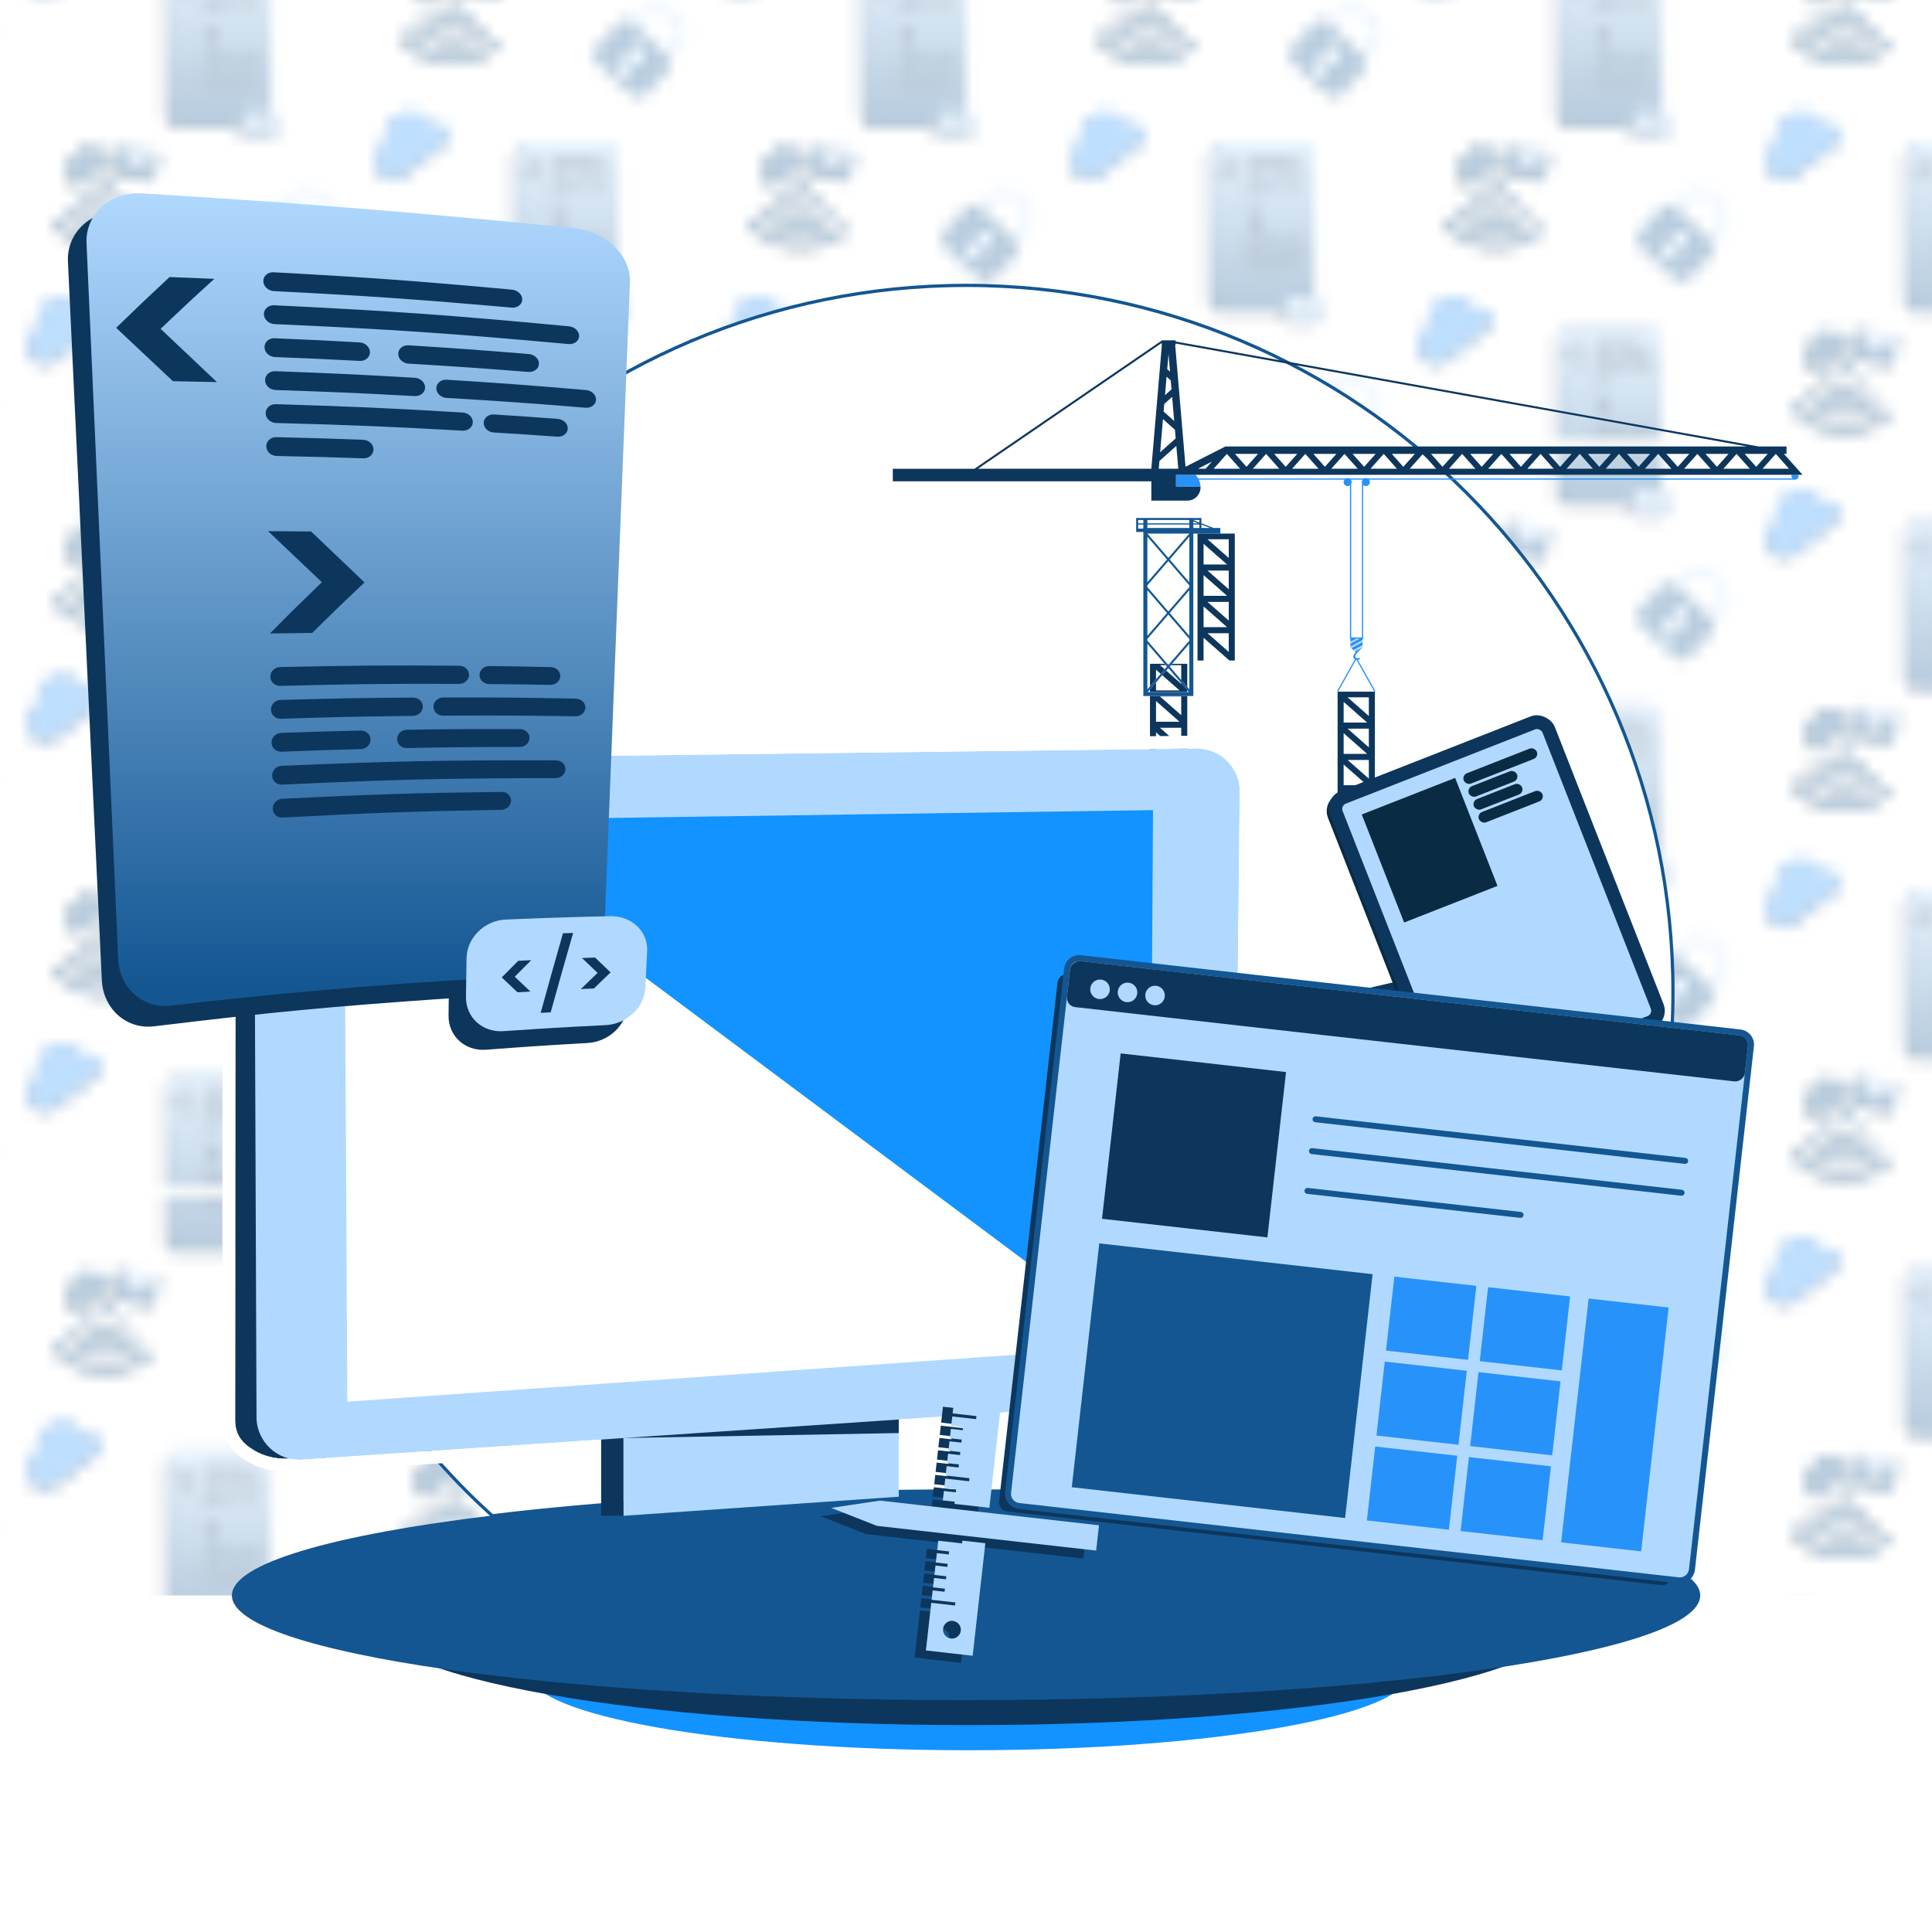 <?xml version="1.0" encoding="UTF-8"?>
<svg xmlns="http://www.w3.org/2000/svg" xmlns:xlink="http://www.w3.org/1999/xlink" version="1.1" viewBox="0 0 150 149.998">
  <defs>
    <style>
      .cls-1, .cls-2, .cls-3, .cls-4, .cls-5, .cls-6, .cls-7, .cls-8, .cls-9, .cls-10, .cls-11, .cls-12, .cls-13, .cls-14, .cls-15, .cls-16, .cls-17, .cls-18, .cls-19, .cls-20, .cls-21 {
        stroke-width: 0px;
      }

      .cls-1, .cls-22 {
        fill: none;
      }

      .cls-2 {
        fill: url(#Dégradé_sans_nom_4);
      }

      .cls-3 {
        fill: #0d365d;
      }

      .cls-4 {
        fill: #0d365d;
      }

      .cls-5 {
        fill: #135692;
      }

      .cls-22 {
        stroke-linecap: round;
        stroke-width: .463px;
      }

      .cls-22, .cls-23 {
        stroke: #135692;
        stroke-miterlimit: 10;
      }

      .cls-23 {
        stroke-width: .25px;
      }

      .cls-23, .cls-19 {
        fill: #fff;
      }

      .cls-6 {
        fill: #2792fa;
      }

      .cls-7 {
        fill: #b1d9ff;
      }

      .cls-8 {
        fill: #b1d9ff;
      }

      .cls-9 {
        fill: url(#Dégradé_sans_nom_4-4);
      }

      .cls-10 {
        fill: url(#Dégradé_sans_nom_4-6);
      }

      .cls-11 {
        fill: url(#Dégradé_sans_nom_4-5);
      }

      .cls-12 {
        fill: url(#Dégradé_sans_nom_4-2);
      }

      .cls-13 {
        fill: url(#Dégradé_sans_nom_4-3);
      }

      .cls-14 {
        fill: url(#Dégradé_sans_nom_4-8);
      }

      .cls-15 {
        fill: url(#Dégradé_sans_nom_4-7);
      }

      .cls-16 {
        fill: #2792fa;
      }

      .cls-17 {
        fill: #0a2b44;
      }

      .cls-18 {
        fill: #1293ff;
      }

      .cls-20 {
        fill: #135692;
      }

      .cls-21 {
        fill: url(#Pattern);
        opacity: .3;
      }
    </style>
    <linearGradient id="Dégradé_sans_nom_4" data-name="Dégradé sans nom 4" x1="-16209.938" y1="-34091.112" x2="-16209.938" y2="-34078.297" gradientTransform="translate(16267 -34044.374) scale(1 -1)" gradientUnits="userSpaceOnUse">
      <stop offset="0" stop-color="#135692"/>
      <stop offset="1" stop-color="#b1d9ff"/>
    </linearGradient>
    <linearGradient id="Dégradé_sans_nom_4-2" data-name="Dégradé sans nom 4" x1="-16236.938" y1="-34105.443" x2="-16236.938" y2="-34092.628" xlink:href="#Dégradé_sans_nom_4"/>
    <linearGradient id="Dégradé_sans_nom_4-3" data-name="Dégradé sans nom 4" x1="-16263.938" x2="-16263.938" y2="-34078.297" xlink:href="#Dégradé_sans_nom_4"/>
    <linearGradient id="Dégradé_sans_nom_4-4" data-name="Dégradé sans nom 4" x1="-16209.938" y1="-34062.449" x2="-16209.938" y2="-34049.635" xlink:href="#Dégradé_sans_nom_4"/>
    <linearGradient id="Dégradé_sans_nom_4-5" data-name="Dégradé sans nom 4" x1="-16236.938" y1="-34076.781" x2="-16236.938" y2="-34063.966" xlink:href="#Dégradé_sans_nom_4"/>
    <linearGradient id="Dégradé_sans_nom_4-6" data-name="Dégradé sans nom 4" x1="-16263.938" y1="-34062.449" x2="-16263.938" y2="-34049.635" xlink:href="#Dégradé_sans_nom_4"/>
    <linearGradient id="Dégradé_sans_nom_4-7" data-name="Dégradé sans nom 4" x1="-16236.938" y1="-34048.118" x2="-16236.938" y2="-34035.303" xlink:href="#Dégradé_sans_nom_4"/>
    <pattern id="Pattern" x="0" y="0" width="54" height="57.325" patternTransform="translate(-175 324.999)" patternUnits="userSpaceOnUse" viewBox="0 0 54 57.325">
      <g>
        <rect class="cls-1" width="54" height="57.325"/>
        <g>
          <g>
            <g>
              <path class="cls-17" d="M49.584,53.313c.143-.122.161-.336.039-.48s-.336-.161-.48-.039c-.694.588-1.737.504-2.325-.191-.061-.072-.145-.112-.232-.119s-.176.019-.248.08c-.143.122-.161.336-.039.48.831.98,2.305,1.1,3.285.27Z"/>
              <path class="cls-17" d="M50.483,54.407c.143-.122.161-.336.039-.48s-.336-.161-.48-.039c-1.279,1.085-3.203.927-4.288-.352-.061-.072-.145-.112-.232-.119s-.176.019-.248.08c-.143.122-.161.336-.039.48,1.329,1.565,3.683,1.758,5.248.431Z"/>
              <path class="cls-17" d="M44.034,54.835c1.896,2.235,5.258,2.511,7.492.615.143-.122.161-.336.039-.48s-.336-.161-.48-.039c-1.949,1.653-4.879,1.413-6.532-.537-.061-.072-.145-.112-.232-.119s-.176.019-.248.08c-.143.122-.161.336-.039.48Z"/>
              <path class="cls-17" d="M48.012,52.319c.307.025.576-.203.601-.51.025-.307-.203-.576-.51-.601-.307-.025-.576.203-.601.51-.025.307.203.576.51.601Z"/>
            </g>
            <path class="cls-17" d="M48.113,49.344c.147.186.193.418.144.634-.01.05-.027.099-.048.146l-2.187,1.735-.11.012c-.22.006-.44-.088-.587-.274-.161-.203-.195-.465-.113-.69l-.001-.001c-.243-.381-.163-.892.199-1.18.111-.088.236-.145.366-.172.035-.21.145-.408.325-.55.366-.291.89-.248,1.204.087.287-.087.61.003.809.254Z"/>
            <g>
              <path class="cls-17" d="M52.113,49.353l-1.936,1.219-1.223-1.937-.078-.018-.43,1.893c-.038.167.067.333.234.371l2.709.615c.167.038.333-.067.371-.234l.43-1.893-.078-.018Z"/>
              <polygon class="cls-17" points="52.113 49.353 48.954 48.635 50.177 50.572 52.113 49.353"/>
            </g>
            <g>
              <path class="cls-5" d="M49.835,53.176c.145-.123.163-.341.04-.486s-.341-.163-.486-.04c-.703.595-1.758.51-2.354-.193-.062-.073-.147-.113-.235-.121s-.179.019-.251.081c-.145.123-.163.341-.04.486.841.992,2.334,1.114,3.325.273Z"/>
              <path class="cls-5" d="M50.745,54.284c.145-.123.163-.341.04-.486s-.341-.163-.486-.04c-1.295,1.098-3.243.939-4.341-.357-.062-.073-.147-.113-.235-.121s-.179.019-.251.081c-.145.123-.163.341-.04.486,1.345,1.584,3.728,1.78,5.313.436Z"/>
              <path class="cls-5" d="M44.217,54.717c1.919,2.263,5.323,2.542,7.584.623.145-.123.163-.341.04-.486s-.341-.163-.486-.04c-1.973,1.673-4.939,1.43-6.613-.543-.062-.073-.147-.113-.235-.121s-.179.019-.251.081c-.145.123-.163.341-.04.486Z"/>
              <path class="cls-5" d="M48.244,52.17c.31.025.583-.205.608-.516.025-.31-.205-.583-.516-.608-.31-.026-.583.205-.608.516-.026.31.205.583.516.608Z"/>
            </g>
            <path class="cls-5" d="M48.346,49.158c.149.188.196.424.146.642-.011.051-.027.1-.049.147l-2.213,1.756-.112.012c-.223.006-.445-.089-.595-.277-.163-.205-.197-.471-.114-.699l-.001-.001c-.246-.386-.165-.903.202-1.194.112-.089.239-.147.37-.175.035-.213.147-.413.329-.557.371-.294.901-.251,1.219.088.29-.088.618.004.819.257Z"/>
            <g>
              <path class="cls-5" d="M52.395,49.167l-1.96,1.234-1.238-1.96-.079-.018-.435,1.917c-.038.169.068.338.237.376l2.742.623c.169.038.338-.068.376-.237l.435-1.917-.079-.018Z"/>
              <polygon class="cls-7" points="52.395 49.167 49.197 48.441 50.435 50.401 52.395 49.167"/>
            </g>
          </g>
          <g>
            <path class="cls-3" d="M46.629,33.005c-.057-.115-.126-.227-.208-.333-.671-.871-1.921-1.033-2.792-.362-.638.491-.894,1.293-.722,2.029-.099.045-.196.1-.286.17-.625.481-.741,1.378-.26,2.002s1.378.741,2.002.26l3.212-2.474c.351-.27.416-.774.146-1.125-.262-.34-.743-.409-1.092-.167Z"/>
            <path class="cls-16" d="M46.646,32.764c-.057-.115-.126-.227-.208-.333-.671-.871-1.921-1.033-2.792-.362-.638.491-.894,1.293-.722,2.029-.099.045-.196.1-.286.17-.625.481-.741,1.378-.26,2.002s1.378.741,2.002.26l3.212-2.474c.351-.27.416-.774.146-1.125-.262-.34-.743-.409-1.092-.167Z"/>
          </g>
          <g>
            <path class="cls-3" d="M60.84,46.285h-.082v-11.176c0-.458-.371-.829-.829-.829h-6.302c-.458,0-.829.371-.829.829v11.344c0,.458.371.829.829.829h4.885v.292c0,.349.283.632.632.632h1.698c.349,0,.632-.283.632-.632v-.659c0-.349-.283-.632-.632-.632Z"/>
            <g>
              <rect class="cls-2" x="53.081" y="33.981" width="7.961" height="13.003" rx=".829" ry=".829"/>
              <path class="cls-3" d="M54.279,36.981l-.815-.837.815-.837h.658l-.815.837.815.837h-.658Z"/>
            </g>
          </g>
        </g>
        <g>
          <g>
            <path class="cls-3" d="M19.629,47.337c-.057-.115-.126-.227-.208-.333-.671-.871-1.921-1.033-2.792-.362-.638.491-.894,1.293-.722,2.029-.099.045-.196.1-.286.17-.625.481-.741,1.378-.26,2.002s1.378.741,2.002.26l3.212-2.474c.351-.27.416-.774.146-1.125-.262-.34-.743-.409-1.092-.167Z"/>
            <path class="cls-16" d="M19.646,47.095c-.057-.115-.126-.227-.208-.333-.671-.871-1.921-1.033-2.792-.362-.638.491-.894,1.293-.722,2.029-.099.045-.196.1-.286.17-.625.481-.741,1.378-.26,2.002s1.378.741,2.002.26l3.212-2.474c.351-.27.416-.774.146-1.125-.262-.34-.743-.409-1.092-.167Z"/>
          </g>
          <g>
            <path class="cls-3" d="M33.84,60.616h-.082v-11.176c0-.458-.371-.829-.829-.829h-6.302c-.458,0-.829.371-.829.829v11.344c0,.458.371.829.829.829h4.885v.292c0,.349.283.632.632.632h1.698c.349,0,.632-.283.632-.632v-.659c0-.349-.283-.632-.632-.632Z"/>
            <g>
              <rect class="cls-12" x="26.081" y="48.312" width="7.961" height="13.003" rx=".829" ry=".829"/>
              <path class="cls-3" d="M27.279,51.313l-.815-.837.815-.837h.658l-.815.837.815.837h-.658Z"/>
              <path class="cls-3" d="M28.661,55.405l.815-.837-.815-.837h.658s.815.837.815.837l-.815.837h-.658Z"/>
              <rect class="cls-3" x="28.656" y="49.484" width="3.812" height=".309" rx=".154" ry=".154"/>
              <rect class="cls-3" x="28.656" y="50.025" width="4.667" height=".309" rx=".154" ry=".154"/>
              <rect class="cls-3" x="28.656" y="50.565" width="1.567" height=".309" rx=".154" ry=".154"/>
              <rect class="cls-3" x="30.644" y="50.565" width="2.095" height=".309" rx=".154" ry=".154"/>
              <rect class="cls-3" x="28.656" y="57.038" width="1.567" height=".309" rx=".154" ry=".154"/>
              <rect class="cls-3" x="30.644" y="57.038" width="2.095" height=".309" rx=".154" ry=".154"/>
              <rect class="cls-3" x="28.656" y="51.106" width="2.39" height=".309" rx=".154" ry=".154"/>
              <rect class="cls-3" x="31.215" y="51.106" width="2.39" height=".309" rx=".154" ry=".154"/>
              <rect class="cls-3" x="28.656" y="56.498" width="2.39" height=".309" rx=".154" ry=".154"/>
              <rect class="cls-3" x="31.215" y="56.498" width="2.39" height=".309" rx=".154" ry=".154"/>
              <rect class="cls-3" x="28.656" y="51.647" width="3.111" height=".309" rx=".154" ry=".154"/>
              <rect class="cls-3" x="31.931" y="51.647" width="1.264" height=".309" rx=".154" ry=".154"/>
              <rect class="cls-3" x="28.656" y="55.958" width="3.111" height=".309" rx=".154" ry=".154"/>
              <rect class="cls-3" x="31.931" y="55.958" width="1.264" height=".309" rx=".154" ry=".154"/>
              <rect class="cls-3" x="28.656" y="52.187" width="1.619" height=".309" rx=".154" ry=".154"/>
            </g>
          </g>
        </g>
        <g>
          <g>
            <path class="cls-1" d="M11.445,54.981c.186-.198.284-.456.276-.728-.008-.271-.122-.524-.32-.71l-.795-.748c-.408-.384-1.054-.365-1.438.043l-.796.846,2.277,2.143.796-.846Z"/>
            <path class="cls-7" d="M12.241,54.237c-.012-.411-.184-.792-.483-1.073l-.795-.748c-.618-.581-1.593-.551-2.174.066l-.815.866c.04.026.085.041.121.075l.278.261.796-.846c.384-.408,1.03-.428,1.438-.043l.795.748c.198.186.312.438.32.71.008.272-.09.53-.276.728l-.796.846.236.222c.051.048.081.107.116.163l.823-.875c.281-.299.43-.69.417-1.101Z"/>
            <path class="cls-5" d="M10.649,55.827l-2.277-2.143-.278-.261c-.036-.034-.08-.049-.121-.075-.302-.192-.702-.163-.957.108l-1.789,1.901c-.288.306-.274.789.033,1.077l2.791,2.626c.306.288.789.274,1.077-.033l1.789-1.901c.241-.256.258-.628.083-.914-.035-.057-.065-.116-.116-.163l-.236-.222ZM7.601,57.511l-.718-.676.795-.567.081.076.158-.168c-.111-.215-.087-.482.088-.668.222-.236.592-.247.828-.025.236.222.247.592.025.828-.175.186-.44.226-.661.129l-.158.168.075.071-.513.833Z"/>
            <path class="cls-7" d="M8.102,55.979l.28.264-.186.197c.221.098.486.057.661-.129.222-.236.21-.606-.025-.828-.236-.222-.606-.21-.828.025-.175.186-.199.453-.088.668l.186-.197Z"/>
            <polygon class="cls-7" points="8.197 56.44 8.382 56.242 8.102 55.979 7.916 56.176 7.758 56.344 8.038 56.608 8.197 56.44"/>
            <polygon class="cls-7" points="7.758 56.344 7.678 56.268 6.883 56.835 7.601 57.511 8.114 56.678 8.038 56.608 7.758 56.344"/>
          </g>
          <g>
            <path class="cls-3" d="M6.84,46.285h-.082v-11.176c0-.458-.371-.829-.829-.829H-.374c-.458,0-.829.371-.829.829v11.344c0,.458.371.829.829.829h4.885v.292c0,.349.283.632.632.632h1.698c.349,0,.632-.283.632-.632v-.659c0-.349-.283-.632-.632-.632Z"/>
            <g>
              <rect class="cls-13" x="-.919" y="33.981" width="7.961" height="13.003" rx=".829" ry=".829"/>
              <path class="cls-3" d="M.279,36.981l-.815-.837.815-.837h.658l-.815.837.815.837H.279Z"/>
              <path class="cls-3" d="M1.661,41.073l.815-.837-.815-.837h.658s.815.837.815.837l-.815.837h-.658Z"/>
              <rect class="cls-3" x="1.656" y="35.153" width="3.812" height=".309" rx=".154" ry=".154"/>
              <rect class="cls-3" x="1.656" y="43.786" width="3.812" height=".309" rx=".154" ry=".154"/>
              <rect class="cls-3" x="1.656" y="35.693" width="4.667" height=".309" rx=".154" ry=".154"/>
              <rect class="cls-3" x="1.656" y="43.246" width="4.667" height=".309" rx=".154" ry=".154"/>
              <rect class="cls-3" x="1.656" y="36.234" width="1.567" height=".309" rx=".154" ry=".154"/>
              <rect class="cls-3" x="3.644" y="36.234" width="2.095" height=".309" rx=".154" ry=".154"/>
              <rect class="cls-3" x="1.656" y="42.706" width="1.567" height=".309" rx=".154" ry=".154"/>
              <rect class="cls-3" x="3.644" y="42.706" width="2.095" height=".309" rx=".154" ry=".154"/>
              <rect class="cls-3" x="1.656" y="36.775" width="2.39" height=".309" rx=".154" ry=".154"/>
              <rect class="cls-3" x="4.215" y="36.775" width="2.39" height=".309" rx=".154" ry=".154"/>
              <rect class="cls-3" x="1.656" y="42.166" width="2.39" height=".309" rx=".154" ry=".154"/>
              <rect class="cls-3" x="4.215" y="42.166" width="2.39" height=".309" rx=".154" ry=".154"/>
              <rect class="cls-3" x="1.656" y="37.316" width="3.111" height=".309" rx=".154" ry=".154"/>
              <rect class="cls-3" x="4.931" y="37.316" width="1.264" height=".309" rx=".154" ry=".154"/>
              <rect class="cls-3" x="1.656" y="41.626" width="3.111" height=".309" rx=".154" ry=".154"/>
              <rect class="cls-3" x="4.931" y="41.626" width="1.264" height=".309" rx=".154" ry=".154"/>
              <rect class="cls-3" x="1.656" y="37.856" width="1.619" height=".309" rx=".154" ry=".154"/>
              <g>
                <rect class="cls-7" x="4.795" y="45.986" width="2.961" height="1.922" rx=".632" ry=".632"/>
                <g>
                  <path class="cls-3" d="M5.645,47.252l-.265-.272.265-.272h.214l-.265.272.265.272h-.214Z"/>
                  <path class="cls-3" d="M6.532,46.263l-.328,1.369h-.166l.328-1.369h.166Z"/>
                  <path class="cls-3" d="M6.691,46.708h.215l.265.272-.265.272h-.215l.266-.272-.266-.272Z"/>
                </g>
              </g>
            </g>
          </g>
        </g>
        <g>
          <g>
            <g>
              <path class="cls-17" d="M49.584,24.651c.143-.122.161-.336.039-.48s-.336-.161-.48-.039c-.694.588-1.737.504-2.325-.191-.061-.072-.145-.112-.232-.119s-.176.019-.248.08c-.143.122-.161.336-.039.48.831.98,2.305,1.1,3.285.27Z"/>
              <path class="cls-17" d="M50.483,25.745c.143-.122.161-.336.039-.48s-.336-.161-.48-.039c-1.279,1.085-3.203.927-4.288-.352-.061-.072-.145-.112-.232-.119s-.176.019-.248.08c-.143.122-.161.336-.039.48,1.329,1.565,3.683,1.758,5.248.431Z"/>
              <path class="cls-17" d="M44.034,26.173c1.896,2.235,5.258,2.511,7.492.615.143-.122.161-.336.039-.48s-.336-.161-.48-.039c-1.949,1.653-4.879,1.413-6.532-.537-.061-.072-.145-.112-.232-.119s-.176.019-.248.08c-.143.122-.161.336-.039.48Z"/>
              <path class="cls-17" d="M48.012,23.657c.307.025.576-.203.601-.51.025-.307-.203-.576-.51-.601-.307-.025-.576.203-.601.51-.025.307.203.576.51.601Z"/>
            </g>
            <path class="cls-17" d="M48.113,20.682c.147.186.193.418.144.634-.01.05-.027.099-.048.146l-2.187,1.735-.11.012c-.22.006-.44-.088-.587-.274-.161-.203-.195-.465-.113-.69l-.001-.001c-.243-.381-.163-.892.199-1.18.111-.088.236-.145.366-.172.035-.21.145-.408.325-.55.366-.291.89-.248,1.204.087.287-.087.61.003.809.254Z"/>
            <g>
              <path class="cls-17" d="M52.113,20.69l-1.936,1.219-1.223-1.937-.078-.018-.43,1.893c-.038.167.067.333.234.371l2.709.615c.167.038.333-.067.371-.234l.43-1.893-.078-.018Z"/>
              <polygon class="cls-17" points="52.113 20.69 48.954 19.973 50.177 21.909 52.113 20.69"/>
            </g>
            <g>
              <path class="cls-5" d="M49.835,24.514c.145-.123.163-.341.04-.486s-.341-.163-.486-.04c-.703.595-1.758.51-2.354-.193-.062-.073-.147-.113-.235-.121s-.179.019-.251.081c-.145.123-.163.341-.04.486.841.992,2.334,1.114,3.325.273Z"/>
              <path class="cls-5" d="M50.745,25.621c.145-.123.163-.341.04-.486s-.341-.163-.486-.04c-1.295,1.098-3.243.939-4.341-.357-.062-.073-.147-.113-.235-.121s-.179.019-.251.081c-.145.123-.163.341-.04.486,1.345,1.584,3.728,1.78,5.313.436Z"/>
              <path class="cls-5" d="M44.217,26.055c1.919,2.263,5.323,2.542,7.584.623.145-.123.163-.341.04-.486s-.341-.163-.486-.04c-1.973,1.673-4.939,1.43-6.613-.543-.062-.073-.147-.113-.235-.121s-.179.019-.251.081c-.145.123-.163.341-.04.486Z"/>
              <path class="cls-5" d="M48.244,23.508c.31.025.583-.205.608-.516.025-.31-.205-.583-.516-.608-.31-.026-.583.205-.608.516-.026.31.205.583.516.608Z"/>
            </g>
            <path class="cls-5" d="M48.346,20.496c.149.188.196.424.146.642-.011.051-.027.1-.049.147l-2.213,1.756-.112.012c-.223.006-.445-.089-.595-.277-.163-.205-.197-.471-.114-.699l-.001-.001c-.246-.386-.165-.903.202-1.194.112-.089.239-.147.37-.175.035-.213.147-.413.329-.557.371-.294.901-.251,1.219.088.29-.088.618.004.819.257Z"/>
            <g>
              <path class="cls-5" d="M52.395,20.505l-1.96,1.234-1.238-1.96-.079-.018-.435,1.917c-.038.169.068.338.237.376l2.742.623c.169.038.338-.068.376-.237l.435-1.917-.079-.018Z"/>
              <polygon class="cls-7" points="52.395 20.505 49.197 19.778 50.435 21.739 52.395 20.505"/>
            </g>
          </g>
          <g>
            <path class="cls-3" d="M46.629,4.343c-.057-.115-.126-.227-.208-.333-.671-.871-1.921-1.033-2.792-.362-.638.491-.894,1.293-.722,2.029-.099.045-.196.1-.286.17-.625.481-.741,1.378-.26,2.002s1.378.741,2.002.26l3.212-2.474c.351-.27.416-.774.146-1.125-.262-.34-.743-.409-1.092-.167Z"/>
            <path class="cls-16" d="M46.646,4.101c-.057-.115-.126-.227-.208-.333-.671-.871-1.921-1.033-2.792-.362-.638.491-.894,1.293-.722,2.029-.099.045-.196.1-.286.17-.625.481-.741,1.378-.26,2.002s1.378.741,2.002.26l3.212-2.474c.351-.27.416-.774.146-1.125-.262-.34-.743-.409-1.092-.167Z"/>
          </g>
          <g>
            <path class="cls-3" d="M60.84,17.622h-.082V6.446c0-.458-.371-.829-.829-.829h-6.302c-.458,0-.829.371-.829.829v11.344c0,.458.371.829.829.829h4.885v.292c0,.349.283.632.632.632h1.698c.349,0,.632-.283.632-.632v-.659c0-.349-.283-.632-.632-.632Z"/>
            <g>
              <rect class="cls-9" x="53.081" y="5.318" width="7.961" height="13.003" rx=".829" ry=".829"/>
              <path class="cls-3" d="M54.279,8.319l-.815-.837.815-.837h.658l-.815.837.815.837h-.658Z"/>
            </g>
          </g>
        </g>
        <g>
          <g>
            <path class="cls-1" d="M38.445,40.65c.186-.198.284-.456.276-.728-.008-.271-.122-.524-.32-.71l-.795-.748c-.408-.384-1.054-.365-1.438.043l-.796.846,2.277,2.143.796-.846Z"/>
            <path class="cls-7" d="M39.241,39.906c-.012-.411-.184-.792-.483-1.073l-.795-.748c-.618-.581-1.593-.551-2.174.066l-.815.866c.04.026.085.041.121.075l.278.261.796-.846c.384-.408,1.03-.428,1.438-.043l.795.748c.198.186.312.438.32.71.008.272-.09.53-.276.728l-.796.846.236.222c.051.048.081.107.116.163l.823-.875c.281-.299.43-.69.417-1.101Z"/>
            <path class="cls-5" d="M37.649,41.496l-2.277-2.143-.278-.261c-.036-.034-.08-.049-.121-.075-.302-.192-.702-.163-.957.108l-1.789,1.901c-.288.306-.274.789.033,1.077l2.791,2.626c.306.288.789.274,1.077-.033l1.789-1.901c.241-.256.258-.628.083-.914-.035-.057-.065-.116-.116-.163l-.236-.222ZM34.601,43.18l-.718-.676.795-.567.081.076.158-.168c-.111-.215-.087-.482.088-.668.222-.236.592-.247.828-.025.236.222.247.592.025.828-.175.186-.44.226-.661.129l-.158.168.075.071-.513.833Z"/>
            <path class="cls-7" d="M35.102,41.648l.28.264-.186.197c.221.098.486.057.661-.129.222-.236.21-.606-.025-.828-.236-.222-.606-.21-.828.025-.175.186-.199.453-.088.668l.186-.197Z"/>
            <polygon class="cls-7" points="35.197 42.108 35.382 41.911 35.102 41.648 34.916 41.845 34.758 42.013 35.038 42.276 35.197 42.108"/>
            <polygon class="cls-7" points="34.758 42.013 34.678 41.937 33.883 42.504 34.601 43.18 35.114 42.347 35.038 42.276 34.758 42.013"/>
          </g>
          <g>
            <g>
              <path class="cls-17" d="M22.584,38.982c.143-.122.161-.336.039-.48s-.336-.161-.48-.039c-.694.588-1.737.504-2.325-.191-.061-.072-.145-.112-.232-.119s-.176.019-.248.08c-.143.122-.161.336-.039.48.831.98,2.305,1.1,3.285.27Z"/>
              <path class="cls-17" d="M23.483,40.076c.143-.122.161-.336.039-.48s-.336-.161-.48-.039c-1.279,1.085-3.203.927-4.288-.352-.061-.072-.145-.112-.232-.119s-.176.019-.248.08c-.143.122-.161.336-.039.48,1.329,1.565,3.683,1.758,5.248.431Z"/>
              <path class="cls-17" d="M17.034,40.504c1.896,2.235,5.258,2.511,7.492.615.143-.122.161-.336.039-.48s-.336-.161-.48-.039c-1.949,1.653-4.879,1.413-6.532-.537-.061-.072-.145-.112-.232-.119s-.176.019-.248.08c-.143.122-.161.336-.039.48Z"/>
              <path class="cls-17" d="M21.012,37.988c.307.025.576-.203.601-.51.025-.307-.203-.576-.51-.601-.307-.025-.576.203-.601.51-.025.307.203.576.51.601Z"/>
            </g>
            <path class="cls-17" d="M21.113,35.013c.147.186.193.418.144.634-.01.05-.027.099-.048.146l-2.187,1.735-.11.012c-.22.006-.44-.088-.587-.274-.161-.203-.195-.465-.113-.69l-.001-.001c-.243-.381-.163-.892.199-1.18.111-.088.236-.145.366-.172.035-.21.145-.408.325-.55.366-.291.89-.248,1.204.087.287-.087.61.003.809.254Z"/>
            <g>
              <path class="cls-17" d="M25.113,35.021l-1.936,1.219-1.223-1.937-.078-.018-.43,1.893c-.038.167.067.333.234.371l2.709.615c.167.038.333-.067.371-.234l.43-1.893-.078-.018Z"/>
              <polygon class="cls-17" points="25.113 35.021 21.954 34.304 23.177 36.24 25.113 35.021"/>
            </g>
            <g>
              <path class="cls-5" d="M22.835,38.845c.145-.123.163-.341.04-.486s-.341-.163-.486-.04c-.703.595-1.758.51-2.354-.193-.062-.073-.147-.113-.235-.121s-.179.019-.251.081c-.145.123-.163.341-.04.486.841.992,2.334,1.114,3.325.273Z"/>
              <path class="cls-5" d="M23.745,39.952c.145-.123.163-.341.04-.486s-.341-.163-.486-.04c-1.295,1.098-3.243.939-4.341-.357-.062-.073-.147-.113-.235-.121s-.179.019-.251.081c-.145.123-.163.341-.04.486,1.345,1.584,3.728,1.78,5.313.436Z"/>
              <path class="cls-5" d="M17.217,40.386c1.919,2.263,5.323,2.542,7.584.623.145-.123.163-.341.04-.486s-.341-.163-.486-.04c-1.973,1.673-4.939,1.43-6.613-.543-.062-.073-.147-.113-.235-.121s-.179.019-.251.081c-.145.123-.163.341-.04.486Z"/>
              <path class="cls-5" d="M21.244,37.839c.31.025.583-.205.608-.516.025-.31-.205-.583-.516-.608-.31-.026-.583.205-.608.516-.026.31.205.583.516.608Z"/>
            </g>
            <path class="cls-5" d="M21.346,34.827c.149.188.196.424.146.642-.011.051-.027.1-.049.147l-2.213,1.756-.112.012c-.223.006-.445-.089-.595-.277-.163-.205-.197-.471-.114-.699l-.001-.001c-.246-.386-.165-.903.202-1.194.112-.089.239-.147.37-.175.035-.213.147-.413.329-.557.371-.294.901-.251,1.219.088.29-.088.618.004.819.257Z"/>
            <g>
              <path class="cls-5" d="M25.395,34.836l-1.96,1.234-1.238-1.96-.079-.018-.435,1.917c-.038.169.068.338.237.376l2.742.623c.169.038.338-.068.376-.237l.435-1.917-.079-.018Z"/>
              <polygon class="cls-7" points="25.395 34.836 22.197 34.109 23.435 36.07 25.395 34.836"/>
            </g>
          </g>
          <g>
            <path class="cls-3" d="M19.629,18.674c-.057-.115-.126-.227-.208-.333-.671-.871-1.921-1.033-2.792-.362-.638.491-.894,1.293-.722,2.029-.099.045-.196.1-.286.17-.625.481-.741,1.378-.26,2.002s1.378.741,2.002.26l3.212-2.474c.351-.27.416-.774.146-1.125-.262-.34-.743-.409-1.092-.167Z"/>
            <path class="cls-16" d="M19.646,18.433c-.057-.115-.126-.227-.208-.333-.671-.871-1.921-1.033-2.792-.362-.638.491-.894,1.293-.722,2.029-.099.045-.196.1-.286.17-.625.481-.741,1.378-.26,2.002s1.378.741,2.002.26l3.212-2.474c.351-.27.416-.774.146-1.125-.262-.34-.743-.409-1.092-.167Z"/>
          </g>
          <g>
            <path class="cls-3" d="M33.84,31.953h-.082v-11.176c0-.458-.371-.829-.829-.829h-6.302c-.458,0-.829.371-.829.829v11.344c0,.458.371.829.829.829h4.885v.292c0,.349.283.632.632.632h1.698c.349,0,.632-.283.632-.632v-.659c0-.349-.283-.632-.632-.632Z"/>
            <g>
              <rect class="cls-11" x="26.081" y="19.65" width="7.961" height="13.003" rx=".829" ry=".829"/>
              <path class="cls-3" d="M27.279,22.65l-.815-.837.815-.837h.658l-.815.837.815.837h-.658Z"/>
              <path class="cls-3" d="M28.661,26.742l.815-.837-.815-.837h.658s.815.837.815.837l-.815.837h-.658Z"/>
              <rect class="cls-3" x="28.656" y="20.821" width="3.812" height=".309" rx=".154" ry=".154"/>
              <rect class="cls-3" x="28.656" y="29.455" width="3.812" height=".309" rx=".154" ry=".154"/>
              <rect class="cls-3" x="28.656" y="21.362" width="4.667" height=".309" rx=".154" ry=".154"/>
              <rect class="cls-3" x="28.656" y="28.915" width="4.667" height=".309" rx=".154" ry=".154"/>
              <rect class="cls-3" x="28.656" y="21.903" width="1.567" height=".309" rx=".154" ry=".154"/>
              <rect class="cls-3" x="30.644" y="21.903" width="2.095" height=".309" rx=".154" ry=".154"/>
              <rect class="cls-3" x="28.656" y="28.375" width="1.567" height=".309" rx=".154" ry=".154"/>
              <rect class="cls-3" x="30.644" y="28.375" width="2.095" height=".309" rx=".154" ry=".154"/>
              <rect class="cls-3" x="28.656" y="22.444" width="2.39" height=".309" rx=".154" ry=".154"/>
              <rect class="cls-3" x="31.215" y="22.444" width="2.39" height=".309" rx=".154" ry=".154"/>
              <rect class="cls-3" x="28.656" y="27.835" width="2.39" height=".309" rx=".154" ry=".154"/>
              <rect class="cls-3" x="31.215" y="27.835" width="2.39" height=".309" rx=".154" ry=".154"/>
              <rect class="cls-3" x="28.656" y="22.984" width="3.111" height=".309" rx=".154" ry=".154"/>
              <rect class="cls-3" x="31.931" y="22.984" width="1.264" height=".309" rx=".154" ry=".154"/>
              <rect class="cls-3" x="28.656" y="27.295" width="3.111" height=".309" rx=".154" ry=".154"/>
              <rect class="cls-3" x="31.931" y="27.295" width="1.264" height=".309" rx=".154" ry=".154"/>
              <rect class="cls-3" x="28.656" y="23.525" width="1.619" height=".309" rx=".154" ry=".154"/>
              <g>
                <rect class="cls-7" x="31.795" y="31.655" width="2.961" height="1.922" rx=".632" ry=".632"/>
                <g>
                  <path class="cls-3" d="M32.645,32.921l-.265-.272.265-.272h.214l-.265.272.265.272h-.214Z"/>
                  <path class="cls-3" d="M33.532,31.931l-.328,1.369h-.166l.328-1.369h.166Z"/>
                  <path class="cls-3" d="M33.691,32.377h.215l.265.272-.265.272h-.215l.266-.272-.266-.272Z"/>
                </g>
              </g>
            </g>
          </g>
        </g>
        <g>
          <g>
            <path class="cls-1" d="M11.445,26.318c.186-.198.284-.456.276-.728-.008-.271-.122-.524-.32-.71l-.795-.748c-.408-.384-1.054-.365-1.438.043l-.796.846,2.277,2.143.796-.846Z"/>
            <path class="cls-7" d="M12.241,25.575c-.012-.411-.184-.792-.483-1.073l-.795-.748c-.618-.581-1.593-.551-2.174.066l-.815.866c.04.026.085.041.121.075l.278.261.796-.846c.384-.408,1.03-.428,1.438-.043l.795.748c.198.186.312.438.32.71.008.272-.09.53-.276.728l-.796.846.236.222c.051.048.081.107.116.163l.823-.875c.281-.299.43-.69.417-1.101Z"/>
            <path class="cls-5" d="M10.649,27.164l-2.277-2.143-.278-.261c-.036-.034-.08-.049-.121-.075-.302-.192-.702-.163-.957.108l-1.789,1.901c-.288.306-.274.789.033,1.077l2.791,2.626c.306.288.789.274,1.077-.033l1.789-1.901c.241-.256.258-.628.083-.914-.035-.057-.065-.116-.116-.163l-.236-.222ZM7.601,28.849l-.718-.676.795-.567.081.076.158-.168c-.111-.215-.087-.482.088-.668.222-.236.592-.247.828-.025.236.222.247.592.025.828-.175.186-.44.226-.661.129l-.158.168.075.071-.513.833Z"/>
            <path class="cls-7" d="M8.102,27.316l.28.264-.186.197c.221.098.486.057.661-.129.222-.236.21-.606-.025-.828-.236-.222-.606-.21-.828.025-.175.186-.199.453-.088.668l.186-.197Z"/>
            <polygon class="cls-7" points="8.197 27.777 8.382 27.58 8.102 27.316 7.916 27.514 7.758 27.681 8.038 27.945 8.197 27.777"/>
            <polygon class="cls-7" points="7.758 27.681 7.678 27.606 6.883 28.173 7.601 28.849 8.114 28.016 8.038 27.945 7.758 27.681"/>
          </g>
          <g>
            <path class="cls-3" d="M6.84,17.622h-.082V6.446c0-.458-.371-.829-.829-.829H-.374c-.458,0-.829.371-.829.829v11.344c0,.458.371.829.829.829h4.885v.292c0,.349.283.632.632.632h1.698c.349,0,.632-.283.632-.632v-.659c0-.349-.283-.632-.632-.632Z"/>
            <g>
              <rect class="cls-10" x="-.919" y="5.318" width="7.961" height="13.003" rx=".829" ry=".829"/>
              <path class="cls-3" d="M.279,8.319l-.815-.837.815-.837h.658l-.815.837.815.837H.279Z"/>
              <path class="cls-3" d="M1.661,12.411l.815-.837-.815-.837h.658s.815.837.815.837l-.815.837h-.658Z"/>
              <rect class="cls-3" x="1.656" y="6.49" width="3.812" height=".309" rx=".154" ry=".154"/>
              <rect class="cls-3" x="1.656" y="15.124" width="3.812" height=".309" rx=".154" ry=".154"/>
              <rect class="cls-3" x="1.656" y="7.031" width="4.667" height=".309" rx=".154" ry=".154"/>
              <rect class="cls-3" x="1.656" y="14.584" width="4.667" height=".309" rx=".154" ry=".154"/>
              <rect class="cls-3" x="1.656" y="7.572" width="1.567" height=".309" rx=".154" ry=".154"/>
              <rect class="cls-3" x="3.644" y="7.572" width="2.095" height=".309" rx=".154" ry=".154"/>
              <rect class="cls-3" x="1.656" y="14.044" width="1.567" height=".309" rx=".154" ry=".154"/>
              <rect class="cls-3" x="3.644" y="14.044" width="2.095" height=".309" rx=".154" ry=".154"/>
              <rect class="cls-3" x="1.656" y="8.112" width="2.39" height=".309" rx=".154" ry=".154"/>
              <rect class="cls-3" x="4.215" y="8.112" width="2.39" height=".309" rx=".154" ry=".154"/>
              <rect class="cls-3" x="1.656" y="13.504" width="2.39" height=".309" rx=".154" ry=".154"/>
              <rect class="cls-3" x="4.215" y="13.504" width="2.39" height=".309" rx=".154" ry=".154"/>
              <rect class="cls-3" x="1.656" y="8.653" width="3.111" height=".309" rx=".154" ry=".154"/>
              <rect class="cls-3" x="4.931" y="8.653" width="1.264" height=".309" rx=".154" ry=".154"/>
              <rect class="cls-3" x="1.656" y="12.964" width="3.111" height=".309" rx=".154" ry=".154"/>
              <rect class="cls-3" x="4.931" y="12.964" width="1.264" height=".309" rx=".154" ry=".154"/>
              <rect class="cls-3" x="1.656" y="9.194" width="1.619" height=".309" rx=".154" ry=".154"/>
              <g>
                <rect class="cls-7" x="4.795" y="17.324" width="2.961" height="1.922" rx=".632" ry=".632"/>
                <g>
                  <path class="cls-3" d="M5.645,18.59l-.265-.272.265-.272h.214l-.265.272.265.272h-.214Z"/>
                  <path class="cls-3" d="M6.532,17.6l-.328,1.369h-.166l.328-1.369h.166Z"/>
                  <path class="cls-3" d="M6.691,18.046h.215l.265.272-.265.272h-.215l.266-.272-.266-.272Z"/>
                </g>
              </g>
            </g>
          </g>
        </g>
        <g>
          <g>
            <path class="cls-1" d="M38.445,11.987c.186-.198.284-.456.276-.728-.008-.271-.122-.524-.32-.71l-.795-.748c-.408-.384-1.054-.365-1.438.043l-.796.846,2.277,2.143.796-.846Z"/>
            <path class="cls-7" d="M39.241,11.243c-.012-.411-.184-.792-.483-1.073l-.795-.748c-.618-.581-1.593-.551-2.174.066l-.815.866c.04.026.085.041.121.075l.278.261.796-.846c.384-.408,1.03-.428,1.438-.043l.795.748c.198.186.312.438.32.71.008.272-.09.53-.276.728l-.796.846.236.222c.051.048.081.107.116.163l.823-.875c.281-.299.43-.69.417-1.101Z"/>
            <path class="cls-5" d="M37.649,12.833l-2.277-2.143-.278-.261c-.036-.034-.08-.049-.121-.075-.302-.192-.702-.163-.957.108l-1.789,1.901c-.288.306-.274.789.033,1.077l2.791,2.626c.306.288.789.274,1.077-.033l1.789-1.901c.241-.256.258-.628.083-.914-.035-.057-.065-.116-.116-.163l-.236-.222ZM34.601,14.518l-.718-.676.795-.567.081.076.158-.168c-.111-.215-.087-.482.088-.668.222-.236.592-.247.828-.025.236.222.247.592.025.828-.175.186-.44.226-.661.129l-.158.168.075.071-.513.833Z"/>
            <path class="cls-7" d="M35.102,12.985l.28.264-.186.197c.221.098.486.057.661-.129.222-.236.21-.606-.025-.828-.236-.222-.606-.21-.828.025-.175.186-.199.453-.088.668l.186-.197Z"/>
            <polygon class="cls-7" points="35.197 13.446 35.382 13.249 35.102 12.985 34.916 13.182 34.758 13.35 35.038 13.614 35.197 13.446"/>
            <polygon class="cls-7" points="34.758 13.35 34.678 13.274 33.883 13.842 34.601 14.518 35.114 13.685 35.038 13.614 34.758 13.35"/>
          </g>
          <g>
            <g>
              <path class="cls-17" d="M22.584,10.319c.143-.122.161-.336.039-.48s-.336-.161-.48-.039c-.694.588-1.737.504-2.325-.191-.061-.072-.145-.112-.232-.119s-.176.019-.248.08c-.143.122-.161.336-.039.48.831.98,2.305,1.1,3.285.27Z"/>
              <path class="cls-17" d="M23.483,11.413c.143-.122.161-.336.039-.48s-.336-.161-.48-.039c-1.279,1.085-3.203.927-4.288-.352-.061-.072-.145-.112-.232-.119s-.176.019-.248.08c-.143.122-.161.336-.039.48,1.329,1.565,3.683,1.758,5.248.431Z"/>
              <path class="cls-17" d="M17.034,11.842c1.896,2.235,5.258,2.511,7.492.615.143-.122.161-.336.039-.48s-.336-.161-.48-.039c-1.949,1.653-4.879,1.413-6.532-.537-.061-.072-.145-.112-.232-.119s-.176.019-.248.08c-.143.122-.161.336-.039.48Z"/>
              <path class="cls-17" d="M21.012,9.326c.307.025.576-.203.601-.51.025-.307-.203-.576-.51-.601-.307-.025-.576.203-.601.51-.025.307.203.576.51.601Z"/>
            </g>
            <path class="cls-17" d="M21.113,6.351c.147.186.193.418.144.634-.01.05-.027.099-.048.146l-2.187,1.735-.11.012c-.22.006-.44-.088-.587-.274-.161-.203-.195-.465-.113-.69l-.001-.001c-.243-.381-.163-.892.199-1.18.111-.088.236-.145.366-.172.035-.21.145-.408.325-.55.366-.291.89-.248,1.204.087.287-.087.61.003.809.254Z"/>
            <g>
              <path class="cls-17" d="M25.113,6.359l-1.936,1.219-1.223-1.937-.078-.018-.43,1.893c-.038.167.067.333.234.371l2.709.615c.167.038.333-.067.371-.234l.43-1.893-.078-.018Z"/>
              <polygon class="cls-17" points="25.113 6.359 21.954 5.641 23.177 7.578 25.113 6.359"/>
            </g>
            <g>
              <path class="cls-5" d="M22.835,10.183c.145-.123.163-.341.04-.486s-.341-.163-.486-.04c-.703.595-1.758.51-2.354-.193-.062-.073-.147-.113-.235-.121s-.179.019-.251.081c-.145.123-.163.341-.04.486.841.992,2.334,1.114,3.325.273Z"/>
              <path class="cls-5" d="M23.745,11.29c.145-.123.163-.341.04-.486s-.341-.163-.486-.04c-1.295,1.098-3.243.939-4.341-.357-.062-.073-.147-.113-.235-.121s-.179.019-.251.081c-.145.123-.163.341-.04.486,1.345,1.584,3.728,1.78,5.313.436Z"/>
              <path class="cls-5" d="M17.217,11.724c1.919,2.263,5.323,2.542,7.584.623.145-.123.163-.341.04-.486s-.341-.163-.486-.04c-1.973,1.673-4.939,1.43-6.613-.543-.062-.073-.147-.113-.235-.121s-.179.019-.251.081c-.145.123-.163.341-.04.486Z"/>
              <path class="cls-5" d="M21.244,9.176c.31.025.583-.205.608-.516.025-.31-.205-.583-.516-.608-.31-.026-.583.205-.608.516-.026.31.205.583.516.608Z"/>
            </g>
            <path class="cls-5" d="M21.346,6.165c.149.188.196.424.146.642-.011.051-.027.1-.049.147l-2.213,1.756-.112.012c-.223.006-.445-.089-.595-.277-.163-.205-.197-.471-.114-.699l-.001-.001c-.246-.386-.165-.903.202-1.194.112-.089.239-.147.37-.175.035-.213.147-.413.329-.557.371-.294.901-.251,1.219.088.29-.088.618.004.819.257Z"/>
            <g>
              <path class="cls-5" d="M25.395,6.173l-1.96,1.234-1.238-1.96-.079-.018-.435,1.917c-.038.169.068.338.237.376l2.742.623c.169.038.338-.068.376-.237l.435-1.917-.079-.018Z"/>
              <polygon class="cls-7" points="25.395 6.173 22.197 5.447 23.435 7.407 25.395 6.173"/>
            </g>
          </g>
          <g>
            <path class="cls-3" d="M33.84,3.291h-.082V-7.885c0-.458-.371-.829-.829-.829h-6.302c-.458,0-.829.371-.829.829V3.46c0,.458.371.829.829.829h4.885v.292c0,.349.283.632.632.632h1.698c.349,0,.632-.283.632-.632v-.659c0-.349-.283-.632-.632-.632Z"/>
            <g>
              <rect class="cls-15" x="26.081" y="-9.013" width="7.961" height="13.003" rx=".829" ry=".829"/>
              <rect class="cls-3" x="28.656" y=".793" width="3.812" height=".309" rx=".154" ry=".154"/>
              <rect class="cls-3" x="28.656" y=".253" width="4.667" height=".309" rx=".154" ry=".154"/>
              <rect class="cls-3" x="28.656" y="-.287" width="1.567" height=".309" rx=".154" ry=".154"/>
              <rect class="cls-3" x="30.644" y="-.287" width="2.095" height=".309" rx=".154" ry=".154"/>
              <g>
                <rect class="cls-7" x="31.795" y="2.993" width="2.961" height="1.922" rx=".632" ry=".632"/>
                <g>
                  <path class="cls-3" d="M32.645,4.258l-.265-.272.265-.272h.214l-.265.272.265.272h-.214Z"/>
                  <path class="cls-3" d="M33.532,3.269l-.328,1.369h-.166l.328-1.369h.166Z"/>
                  <path class="cls-3" d="M33.691,3.714h.215l.265.272-.265.272h-.215l.266-.272-.266-.272Z"/>
                </g>
              </g>
            </g>
          </g>
        </g>
        <g>
          <path class="cls-5" d="M10.649-1.498l-2.277-2.143-.278-.261c-.036-.034-.08-.049-.121-.075-.302-.192-.702-.163-.957.108l-1.789,1.901c-.288.306-.274.789.033,1.077l2.791,2.626c.306.288.789.274,1.077-.033l1.789-1.901c.241-.256.258-.628.083-.914-.035-.057-.065-.116-.116-.163l-.236-.222ZM7.601.186l-.718-.676.795-.567.081.076.158-.168c-.111-.215-.087-.482.088-.668.222-.236.592-.247.828-.025.236.222.247.592.025.828-.175.186-.44.226-.661.129l-.158.168.075.071-.513.833Z"/>
          <polygon class="cls-7" points="7.758 -.981 7.678 -1.057 6.883 -.489 7.601 .186 8.114 -.646 8.038 -.717 7.758 -.981"/>
        </g>
      </g>
    </pattern>
    <linearGradient id="Dégradé_sans_nom_4-8" data-name="Dégradé sans nom 4" x1="27.812" y1="76.908" x2="27.812" y2="14.727" gradientTransform="matrix(1,0,0,1,0,0)" xlink:href="#Dégradé_sans_nom_4"/>
  </defs>
  <g id="ICON">
    <path class="cls-18" d="M97.31,125.294c-.345-.051-.697-.101-1.053-.15-.044-.006-.088-.012-.133-.018-.338-.046-.682-.091-1.029-.134-.064-.008-.128-.016-.192-.024-.341-.042-.686-.083-1.036-.124-.073-.008-.146-.016-.219-.025-.35-.039-.704-.078-1.063-.115-.066-.007-.134-.013-.201-.02-.372-.038-.746-.075-1.126-.111-.025-.002-.051-.005-.076-.007-1.208-.112-2.461-.212-3.75-.299-.088-.006-.174-.012-.262-.018-.304-.02-.612-.038-.92-.057-.199-.012-.397-.024-.598-.036-.275-.015-.554-.03-.832-.044-.239-.012-.477-.025-.718-.036-.261-.012-.525-.024-.789-.035-.264-.011-.528-.022-.794-.032-.254-.01-.509-.019-.764-.028-.282-.01-.566-.018-.85-.027-.246-.007-.493-.014-.741-.021-.305-.008-.613-.014-.921-.021-.232-.005-.464-.01-.697-.014-.353-.006-.709-.01-1.064-.014-.192-.002-.383-.005-.576-.007-.553-.005-1.108-.007-1.668-.007s-1.115.003-1.668.007c-.193.002-.384.005-.576.007-.356.004-.712.008-1.064.014-.234.004-.465.009-.697.014-.308.006-.616.013-.921.021-.248.006-.494.014-.741.021-.284.008-.568.017-.85.027-.256.009-.511.018-.764.028-.266.01-.531.021-.794.032-.264.011-.527.023-.789.035-.241.011-.479.024-.718.036-.278.014-.557.028-.832.044-.201.011-.399.024-.598.036-.308.018-.616.037-.92.057-.088.006-.174.012-.262.018-1.289.087-2.541.186-3.75.299-.025.002-.051.005-.076.007-.38.036-.755.073-1.126.111-.067.007-.134.013-.201.02-.359.037-.712.076-1.063.115-.073.008-.146.016-.219.025-.35.04-.695.081-1.036.124-.064.008-.128.016-.192.024-.348.044-.692.089-1.029.134-.045.006-.088.012-.133.018-.356.049-.708.099-1.053.15-7.401,1.102-12.103,2.747-12.103,4.586,0,3.319,15.301,6.009,34.176,6.009s34.176-2.69,34.176-6.009c0-1.839-4.703-3.484-12.103-4.586Z"/>
    <path class="cls-3" d="M105.088,119.608c-.466-.069-.942-.137-1.424-.203-.06-.008-.119-.017-.18-.025-.457-.062-.922-.123-1.392-.182-.086-.011-.173-.022-.26-.032-.461-.057-.928-.113-1.401-.167-.098-.011-.198-.022-.296-.033-.474-.053-.952-.106-1.437-.156-.09-.009-.181-.018-.272-.027-.503-.051-1.009-.102-1.523-.15-.034-.003-.069-.006-.103-.009-1.634-.152-3.328-.287-5.071-.404-.119-.008-.235-.017-.354-.025-.411-.027-.828-.051-1.245-.076-.269-.016-.537-.033-.808-.048-.372-.021-.749-.04-1.125-.059-.323-.017-.646-.033-.971-.049-.353-.017-.71-.032-1.066-.047-.357-.015-.715-.03-1.074-.044-.343-.013-.688-.026-1.034-.037-.381-.013-.765-.025-1.15-.036-.333-.01-.666-.02-1.002-.028-.413-.01-.829-.019-1.246-.028-.314-.006-.627-.013-.943-.019-.477-.008-.958-.014-1.44-.019-.26-.003-.518-.007-.779-.009-.748-.006-1.499-.01-2.256-.01s-1.508.004-2.256.01c-.261.002-.519.006-.779.009-.481.005-.962.011-1.44.019-.316.005-.629.012-.943.019-.417.009-.833.017-1.246.028-.335.009-.669.018-1.002.028-.385.011-.768.023-1.15.036-.346.012-.691.024-1.034.037-.36.014-.718.028-1.074.044-.357.015-.713.031-1.066.047-.326.015-.648.032-.971.049-.376.019-.753.038-1.125.059-.271.015-.539.032-.808.048-.416.025-.834.049-1.245.076-.119.008-.236.017-.354.025-1.743.117-3.437.252-5.071.404-.034.003-.069.006-.103.009-.514.048-1.021.099-1.523.15-.09.009-.182.018-.272.027-.485.05-.963.103-1.437.156-.099.011-.198.022-.296.033-.473.054-.94.11-1.401.167-.087.011-.173.022-.26.032-.47.059-.935.12-1.392.182-.06.008-.12.017-.18.025-.482.066-.958.134-1.424.203-10.008,1.491-16.368,3.715-16.368,6.202,0,4.488,20.692,8.127,46.218,8.127s46.218-3.638,46.218-8.127c0-2.487-6.36-4.712-16.368-6.202Z"/>
    <rect class="cls-21" width="150" height="123.871"/>
    <path class="cls-23" d="M111.845,117.684c11.081-10.037,18.044-24.539,18.044-40.668,0-30.297-24.561-54.858-54.858-54.858s-54.858,24.561-54.858,54.858c0,16.129,6.962,30.631,18.044,40.668,9.933-1.2,22.777-1.925,36.815-1.925s26.882.725,36.815,1.925Z"/>
    <path class="cls-20" d="M111.813,117.669c-.575-.069-1.162-.137-1.756-.203-.074-.008-.147-.017-.221-.025-.564-.062-1.137-.123-1.717-.182-.107-.011-.213-.022-.32-.032-.568-.057-1.144-.113-1.727-.167-.121-.011-.244-.022-.365-.033-.584-.053-1.174-.106-1.772-.156-.111-.009-.224-.018-.335-.027-.62-.051-1.244-.102-1.879-.15-.042-.003-.085-.006-.126-.009-2.016-.152-4.105-.287-6.254-.404-.146-.008-.29-.017-.437-.025-.507-.027-1.021-.051-1.535-.076-.332-.016-.662-.033-.997-.048-.459-.021-.923-.04-1.387-.059-.398-.017-.796-.033-1.198-.049-.436-.017-.875-.032-1.315-.047-.44-.015-.881-.03-1.325-.044-.423-.013-.848-.026-1.275-.037-.47-.013-.944-.025-1.418-.036-.411-.01-.822-.02-1.235-.028-.51-.01-1.023-.019-1.537-.028-.387-.006-.773-.013-1.163-.019-.589-.008-1.182-.014-1.775-.019-.32-.003-.639-.007-.96-.009-.922-.006-1.849-.01-2.782-.01s-1.86.004-2.782.01c-.322.002-.64.006-.96.009-.594.005-1.187.011-1.775.019-.389.005-.776.012-1.163.019-.514.009-1.027.017-1.537.028-.414.009-.825.018-1.235.028-.474.011-.948.023-1.418.036-.427.012-.852.024-1.275.037-.444.014-.885.028-1.325.044-.44.015-.879.031-1.315.047-.402.015-.8.032-1.198.049-.464.019-.928.038-1.387.059-.335.015-.665.032-.997.048-.513.025-1.028.049-1.535.076-.147.008-.291.017-.437.025-2.15.117-4.239.252-6.254.404-.042.003-.085.006-.126.009-.634.048-1.259.099-1.879.15-.111.009-.224.018-.335.027-.598.05-1.188.103-1.772.156-.122.011-.244.022-.365.033-.583.054-1.159.11-1.727.167-.107.011-.214.022-.32.032-.58.059-1.153.12-1.717.182-.074.008-.147.017-.221.025-.594.066-1.181.134-1.756.203-12.343,1.491-20.187,3.715-20.187,6.202,0,4.488,25.52,8.127,57,8.127s57-3.638,57-8.127c0-2.487-7.844-4.712-20.187-6.202Z"/>
  </g>
  <g id="Work">
    <g>
      <polygon class="cls-1" points="89.081 45.583 89.081 45.448 90.71 43.557 92.338 45.447 92.338 45.585 90.71 47.475 89.081 45.583"/>
      <polygon class="cls-1" points="90.71 43.318 89.084 41.429 92.337 41.429 90.71 43.318"/>
      <rect class="cls-1" x="89.081" y="40.725" width="3.257" height=".267"/>
      <polygon class="cls-1" points="92.338 41.667 92.338 45.207 90.813 43.438 92.338 41.667"/>
      <polygon class="cls-1" points="89.081 45.209 89.081 41.666 90.607 43.438 89.081 45.209"/>
      <rect class="cls-1" x="89.081" y="40.373" width="3.257" height=".258"/>
      <polygon class="cls-1" points="90.512 51.641 90.607 51.751 90.425 51.963 90.058 51.641 90.512 51.641"/>
      <polygon class="cls-1" points="89.284 53.729 89.11 53.729 89.284 53.527 89.284 53.729"/>
      <polygon class="cls-1" points="90.542 52.066 90.71 51.871 91.71 53.031 91.71 53.093 90.542 52.066"/>
      <polygon class="cls-1" points="89.081 49.366 89.081 45.823 90.607 47.595 89.081 49.366"/>
      <polygon class="cls-1" points="90.119 52.318 89.753 52.742 89.753 51.997 90.119 52.318"/>
      <polygon class="cls-1" points="89.284 51.536 89.284 51.58 89.282 51.582 89.284 51.584 89.284 53.287 89.081 53.523 89.081 49.98 90.421 51.536 89.284 51.536"/>
      <path class="cls-1" d="M104.004,53.7h-.113l1.393-2.477c.009.002.017.003.026.004l1.393,2.472h-2.7Z"/>
      <polygon class="cls-1" points="106.276 54.139 106.276 55.591 104.625 54.139 106.276 54.139"/>
      <polygon class="cls-1" points="106.276 59.002 106.276 60.454 104.625 59.002 106.276 59.002"/>
      <polygon class="cls-1" points="106.276 56.57 106.276 58.022 104.625 56.57 106.276 56.57"/>
      <polygon class="cls-1" points="104.32 60.964 104.32 59.358 106.146 60.964 104.32 60.964"/>
      <polygon class="cls-1" points="106.276 62.885 104.625 61.433 106.276 61.433 106.276 62.885"/>
      <rect class="cls-1" x="92.651" y="40.725" width=".471" height=".267"/>
      <polygon class="cls-1" points="90.628 51.536 89.081 49.74 89.081 49.605 90.71 47.714 92.338 49.604 92.338 49.742 90.793 51.536 90.628 51.536"/>
      <polygon class="cls-1" points="89.753 53.604 89.753 52.982 90.236 52.422 91.58 53.604 89.753 53.604"/>
      <polygon class="cls-1" points="91.71 52.792 90.813 51.751 90.908 51.641 91.71 51.641 91.71 52.792"/>
      <polygon class="cls-1" points="92.651 40.373 93.121 40.373 93.121 40.564 92.651 40.38 92.651 40.373"/>
      <polygon class="cls-1" points="92.338 45.824 92.338 49.364 90.813 47.595 92.338 45.824"/>
      <polygon class="cls-1" points="91.71 54.073 91.71 55.525 90.058 54.073 91.71 54.073"/>
      <polygon class="cls-1" points="89.753 56.035 89.753 54.429 91.579 56.035 89.753 56.035"/>
      <polygon class="cls-1" points="91.71 59.067 91.71 60.52 90.058 59.067 91.71 59.067"/>
      <polygon class="cls-1" points="89.753 61.03 89.753 59.423 91.579 61.03 89.753 61.03"/>
      <polygon class="cls-1" points="104.32 58.533 104.32 56.926 106.147 58.533 104.32 58.533"/>
      <polygon class="cls-1" points="91.71 61.499 91.71 62.951 90.058 61.499 91.71 61.499"/>
      <polygon class="cls-1" points="91.71 56.504 91.71 57.956 90.058 56.504 91.71 56.504"/>
      <polygon class="cls-1" points="92.311 53.729 92.179 53.729 92.179 53.576 92.311 53.729"/>
      <polygon class="cls-1" points="91.71 67.814 90.058 66.362 91.71 66.362 91.71 67.814"/>
      <polygon class="cls-1" points="89.753 56.86 91.765 58.629 89.753 58.629 89.753 56.86"/>
      <polygon class="cls-1" points="89.753 65.893 89.753 64.286 91.579 65.893 89.753 65.893"/>
      <polygon class="cls-1" points="91.71 63.931 91.71 65.383 90.058 63.931 91.71 63.931"/>
      <polygon class="cls-1" points="89.753 63.461 89.753 61.855 91.58 63.461 89.753 63.461"/>
      <rect class="cls-1" x="88.367" y="40.373" width=".401" height=".258"/>
      <polygon class="cls-1" points="93.278 40.992 93.278 40.726 93.96 40.992 93.278 40.992"/>
      <polygon class="cls-1" points="95.401 41.867 95.401 43.32 93.75 41.867 95.401 41.867"/>
      <rect class="cls-1" x="88.367" y="40.725" width=".401" height=".315"/>
      <polygon class="cls-1" points="92.651 40.631 92.651 40.481 93.036 40.631 92.651 40.631"/>
      <polygon class="cls-1" points="93.445 43.829 93.445 42.223 95.271 43.829 93.445 43.829"/>
      <polygon class="cls-1" points="95.401 44.299 95.401 45.751 93.75 44.299 95.401 44.299"/>
      <polygon class="cls-1" points="95.401 46.73 95.401 48.183 93.75 46.73 95.401 46.73"/>
      <polygon class="cls-1" points="93.445 48.692 93.445 47.086 95.271 48.692 93.445 48.692"/>
      <polygon class="cls-1" points="93.445 46.261 93.445 44.654 95.271 46.261 93.445 46.261"/>
      <polygon class="cls-1" points="95.401 50.614 93.75 49.162 95.401 49.162 95.401 50.614"/>
      <polygon class="cls-1" points="92.179 51.536 90.999 51.536 92.338 49.981 92.338 53.521 92.179 53.336 92.179 51.536"/>
      <polygon class="cls-1" points="111.104 35.24 112.892 35.24 112.656 35.505 112.142 36.082 111.998 36.243 111.854 36.082 111.34 35.505 111.104 35.24"/>
      <polygon class="cls-1" points="113.52 35.24 114.034 35.817 114.548 36.394 113.52 36.394 112.492 36.394 113.006 35.817 113.52 35.24"/>
      <polygon class="cls-1" points="114.148 35.24 115.936 35.24 115.7 35.505 115.186 36.082 115.042 36.243 114.898 36.082 114.384 35.505 114.148 35.24"/>
      <polygon class="cls-1" points="116.564 35.24 117.078 35.817 117.592 36.394 116.564 36.394 115.536 36.394 116.05 35.817 116.564 35.24"/>
      <polygon class="cls-1" points="110.476 35.24 110.99 35.817 111.504 36.394 110.476 36.394 109.448 36.394 109.962 35.817 110.476 35.24"/>
      <polygon class="cls-1" points="108.06 35.24 109.848 35.24 109.612 35.505 109.098 36.082 108.954 36.243 108.811 36.082 108.296 35.505 108.06 35.24"/>
      <polygon class="cls-1" points="117.192 35.24 118.98 35.24 118.744 35.505 118.23 36.082 118.086 36.243 117.942 36.082 117.428 35.505 117.192 35.24"/>
      <polygon class="cls-1" points="123.28 35.24 125.068 35.24 124.832 35.505 124.318 36.082 124.174 36.243 124.03 36.082 123.516 35.505 123.28 35.24"/>
      <polygon class="cls-1" points="125.696 35.24 126.21 35.817 126.724 36.394 125.696 36.394 124.668 36.394 125.182 35.817 125.696 35.24"/>
      <polygon class="cls-1" points="107.432 35.24 107.946 35.817 108.46 36.394 107.432 36.394 106.404 36.394 106.918 35.817 107.432 35.24"/>
      <polygon class="cls-1" points="122.652 35.24 123.166 35.817 123.68 36.394 122.652 36.394 121.624 36.394 122.138 35.817 122.652 35.24"/>
      <polygon class="cls-1" points="120.236 35.24 122.024 35.24 121.788 35.505 121.274 36.082 121.13 36.243 120.986 36.082 120.472 35.505 120.236 35.24"/>
      <polygon class="cls-1" points="119.608 35.24 120.122 35.817 120.636 36.394 119.608 36.394 118.58 36.394 119.094 35.817 119.608 35.24"/>
      <polygon class="cls-1" points="98.3 35.24 98.814 35.817 99.328 36.394 98.3 36.394 97.774 36.394 97.272 36.394 97.786 35.817 98.3 35.24"/>
      <polygon class="cls-1" points="95.884 35.24 97.672 35.24 97.436 35.505 96.922 36.082 96.778 36.243 96.634 36.082 96.12 35.505 95.884 35.24"/>
      <polygon class="cls-1" points="90.017 35.793 91.33 34.621 91.481 36.394 91.3 36.394 89.966 36.394 90.017 35.793"/>
      <polygon class="cls-1" points="105.016 35.24 106.804 35.24 106.568 35.505 106.054 36.082 105.91 36.243 105.767 36.082 105.252 35.505 105.016 35.24"/>
      <polygon class="cls-1" points="93.878 36.082 93.6 36.394 93.006 36.394 94.091 35.842 93.878 36.082"/>
      <polygon class="cls-1" points="90.191 26.782 90.207 26.782 90.144 27.526 89.926 30.084 89.828 31.237 89.795 31.621 89.791 31.675 89.651 33.318 89.389 36.394 75.931 36.394 90.191 26.633 90.191 26.782"/>
      <polygon class="cls-1" points="95.239 35.259 95.262 35.247 95.77 35.817 96.284 36.394 95.256 36.394 94.228 36.394 94.742 35.817 95.239 35.259"/>
      <polygon class="cls-1" points="104.388 35.24 104.902 35.817 105.416 36.394 104.388 36.394 103.36 36.394 103.874 35.817 104.388 35.24"/>
      <polygon class="cls-1" points="101.972 35.24 103.76 35.24 103.524 35.505 103.01 36.082 102.866 36.243 102.722 36.082 102.208 35.505 101.972 35.24"/>
      <polygon class="cls-1" points="101.344 35.24 101.858 35.817 102.372 36.394 101.344 36.394 100.316 36.394 100.83 35.817 101.344 35.24"/>
      <polygon class="cls-1" points="126.324 35.24 128.112 35.24 127.876 35.505 127.362 36.082 127.218 36.243 127.075 36.082 126.56 35.505 126.324 35.24"/>
      <polygon class="cls-1" points="98.928 35.24 100.716 35.24 100.48 35.505 99.966 36.082 99.822 36.243 99.678 36.082 99.165 35.505 98.928 35.24"/>
      <path class="cls-1" d="M139.161,37.148h-32.975c-.043-.022-.089-.037-.14-.037s-.097.015-.14.037h-1.134c-.043-.022-.089-.037-.14-.037s-.097.015-.14.037h-11.464c-.057-.103-.123-.199-.202-.285h46.284c-.013.032-.021.066-.021.103,0,.07.028.133.072.182Z"/>
      <polygon class="cls-1" points="90.394 31.361 91.006 30.814 91.165 32.686 90.344 31.952 90.394 31.361"/>
      <polygon class="cls-1" points="90.075 35.113 90.294 32.537 91.223 33.366 91.28 34.036 90.075 35.113"/>
      <polygon class="cls-1" points="134.712 34.665 131.901 34.665 131.668 34.665 128.857 34.665 128.624 34.665 125.813 34.665 125.58 34.665 122.769 34.665 122.536 34.665 119.725 34.665 119.491 34.665 116.681 34.665 116.447 34.665 113.637 34.665 113.404 34.665 110.593 34.665 110.36 34.665 107.549 34.665 107.315 34.665 104.505 34.665 104.271 34.665 101.461 34.665 101.227 34.665 98.417 34.665 98.183 34.665 95.373 34.665 95.139 34.665 95.139 34.666 95.139 34.665 92.044 36.238 91.542 30.336 91.542 30.336 91.518 30.051 91.495 29.791 91.463 29.411 91.338 27.942 91.24 26.782 91.274 26.782 91.274 26.673 135.657 34.665 134.945 34.665 134.712 34.665"/>
      <polygon class="cls-1" points="90.574 29.245 90.897 29.534 90.956 30.23 90.452 30.68 90.574 29.245"/>
      <polygon class="cls-1" points="104.32 56.101 104.32 54.495 106.146 56.101 104.32 56.101"/>
      <polygon class="cls-1" points="90.723 27.489 90.839 28.854 90.624 28.661 90.723 27.489"/>
      <path class="cls-1" d="M104.906,37.569c.023-.044.04-.092.04-.145,0-.07-.027-.131-.066-.183h.918c-.039.052-.066.113-.066.183,0,.026.009.048.015.072h-.006v11.993h-.835s0-11.92 0-11.92Z"/>
      <polygon class="cls-1" points="137.872 35.24 138.386 35.817 138.9 36.394 137.872 36.394 136.844 36.394 137.358 35.817 137.872 35.24"/>
      <polygon class="cls-1" points="128.74 35.24 129.254 35.817 129.768 36.394 128.74 36.394 127.712 36.394 128.226 35.817 128.74 35.24"/>
      <polygon class="cls-1" points="132.412 35.24 134.2 35.24 133.964 35.505 133.45 36.082 133.306 36.243 133.163 36.082 132.648 35.505 132.412 35.24"/>
      <polygon class="cls-1" points="131.784 35.24 132.298 35.817 132.812 36.394 131.784 36.394 130.756 36.394 131.27 35.817 131.784 35.24"/>
      <polygon class="cls-1" points="129.368 35.24 131.156 35.24 130.92 35.505 130.406 36.082 130.262 36.243 130.118 36.082 129.605 35.505 129.368 35.24"/>
      <polygon class="cls-1" points="134.828 35.24 135.342 35.817 135.856 36.394 134.828 36.394 133.8 36.394 134.314 35.817 134.828 35.24"/>
      <polygon class="cls-1" points="135.456 35.24 137.244 35.24 137.008 35.505 136.494 36.082 136.35 36.243 136.207 36.082 135.693 35.505 135.456 35.24"/>
      <path class="cls-4" d="M92.179,54.042h-2.895v2.401l-.002.002.002.002v2.559l-.002.002.002.002v2.427l-.002.002.002.002v2.428l-.002.002.002.002v2.427l-.002.002.002.002v2.182h.469v-1.769l2.012,1.769h.414v-14.445ZM90.058,66.362h1.651v1.452l-1.651-1.452ZM89.753,64.286l1.826,1.606h-1.826v-1.606ZM90.058,63.931h1.651v1.452l-1.651-1.452ZM89.753,61.855l1.827,1.607h-1.827v-1.607ZM90.058,61.499h1.651v1.452l-1.651-1.452ZM89.753,59.423l1.826,1.606h-1.826v-1.606ZM90.058,59.067h1.651v1.452l-1.651-1.452ZM89.753,54.429l1.826,1.606h-1.826v-1.606ZM91.71,55.525l-1.651-1.452h1.651v1.452ZM91.71,57.956l-1.651-1.452h1.651v1.452ZM91.765,58.629h-2.012v-1.769l2.012,1.769Z"/>
      <polygon class="cls-4" points="92.179 53.336 91.71 52.792 91.71 51.641 90.908 51.641 90.999 51.536 92.179 51.536 92.179 53.336"/>
      <polygon class="cls-8" points="90.71 51.632 90.628 51.536 90.793 51.536 90.71 51.632"/>
      <polygon class="cls-4" points="89.753 52.982 89.753 53.604 91.58 53.604 90.236 52.422 90.542 52.066 91.71 53.093 91.71 53.031 92.179 53.576 92.179 53.729 89.284 53.729 89.284 53.527 89.753 52.982"/>
      <polygon class="cls-4" points="89.282 51.582 89.284 51.58 89.284 51.536 90.421 51.536 90.512 51.641 90.058 51.641 90.425 51.963 90.119 52.318 89.753 51.997 89.753 52.742 89.284 53.287 89.284 51.584 89.282 51.582"/>
      <path class="cls-4" d="M93.128,41.429h-.153v.377l-.002.002.002.002v2.427l-.002.002.002.002v2.427l-.002.002.002.002v2.427l-.002.002.002.002v2.182h.469v-1.769l2.012,1.769h.414v-9.858h-2.742ZM95.401,43.32l-1.651-1.452h1.651v1.452ZM95.401,45.751l-1.651-1.452h1.651v1.452ZM95.401,48.183l-1.651-1.452h1.651v1.452ZM93.75,49.162h1.651v1.452l-1.651-1.452ZM93.445,47.086l1.826,1.606h-1.826v-1.606ZM93.445,44.654l1.827,1.607h-1.827v-1.607ZM93.445,42.223l1.826,1.606h-1.826v-1.606Z"/>
      <path class="cls-20" d="M93.278,40.217h-5.067v1.085h.558v12.74h3.882v-12.612h2.095v-.437h-.527l-.941-.368 0-.408ZM93.278,40.726l.682.266h-.682v-.266ZM88.768,40.631h-.401v-.258h.401v.258ZM88.768,41.041h-.401v-.315h.401v.315ZM92.651,40.481l.385.15h-.385v-.15ZM89.11,53.729l.174-.202.469-.545.483-.56.306-.355.168-.195.999,1.16.469.545.132.153h-3.026s-.174,0-.174-0ZM89.081,49.98l1.34,1.556.09.105.095.11-.182.212-.306.355-.365.424-.469.545-.203.236v-3.543ZM89.081,45.823l1.526,1.772-1.526,1.771v-3.543ZM89.081,41.666l1.526,1.772-1.526,1.771v-3.543ZM89.084,41.429h3.253l-1.627,1.889-1.626-1.889ZM92.338,40.631h-3.257v-.258h3.257v.258ZM92.338,40.992h-3.257v-.267h3.257v.267ZM92.338,45.207l-1.525-1.77,1.525-1.77v3.54ZM92.338,45.585l-1.628,1.89-1.629-1.892v-.135l1.629-1.891,1.628,1.89v.138ZM92.338,49.364l-1.525-1.77,1.525-1.77v3.54ZM92.338,49.742l-1.546,1.795-.082.096-.082-.096-1.546-1.796v-.135l1.629-1.891,1.628,1.89s0,.138-0.0.138ZM92.338,53.521l-.159-.185-.469-.545-.896-1.04.095-.11.091-.105,1.339-1.555v3.54ZM93.121,40.564l-.471-.184v-.007h.471v.191ZM93.121,40.992h-.471v-.267h.471v.267Z"/>
      <path class="cls-4" d="M103.891,53.701l-.001-.001h-.039v.377l-.002.002.002.002v2.427l-.002.002.002.002v2.428l-.002.002.002.002v2.427l-.002.002.002.002v2.182h.469v-1.769l2.012,1.769h.414v-9.858h-.041l-.001.001-0-.001h-2.812s-0.0.001-0.0.001ZM106.276,55.591l-1.651-1.452h1.651v1.452ZM106.276,58.022l-1.651-1.452h1.651v1.452ZM106.276,60.454l-1.651-1.452h1.651v1.452ZM104.625,61.433h1.651v1.452l-1.651-1.452ZM104.32,59.358l1.826,1.606h-1.826v-1.606ZM104.32,56.926l1.827,1.607h-1.827v-1.607ZM104.32,54.495l1.826,1.606h-1.826v-1.606Z"/>
      <path class="cls-6" d="M105.788,50.253l-.408.417c-.013.021-.019.042-.037.063-.077.09-.119.157-.119.233,0,.043.014.078.04.103l.083.03c.015.003.022.013.039.013.061,0,.129-.02.172-.053l.041.107c-.043.031-.111.05-.18.059l1.368,2.428-.081.046-.001.001-0-.001-1.393-2.472c-.009-.001-.018-.003-.026-.004l-1.393,2.477-0.0.001-.001-.001-.081-.046,1.385-2.461c-.081-.046-.124-.124-.124-.208,0-.116.065-.199.146-.296.014-.017.019-.032.03-.048l-.07-.067.611-.329s0,.009,0,.009Z"/>
      <polygon class="cls-6" points="105.788 50.102 105.082 50.482 104.906 50.313 105.788 49.838 105.788 50.102"/>
      <polygon class="cls-8" points="105.437 49.581 105.569 49.581 104.843 49.973 104.843 49.902 104.843 49.831 105.306 49.581 105.437 49.581"/>
      <polygon class="cls-8" points="105.788 49.767 105.788 49.838 104.906 50.313 104.858 50.268 104.843 50.253 104.843 50.205 105.788 49.696 105.788 49.767"/>
      <polygon class="cls-8" points="105.788 50.173 105.788 50.244 105.177 50.573 105.129 50.528 105.082 50.482 105.788 50.102 105.788 50.173"/>
      <path class="cls-6" d="M93.027,37.148c.017.031.036.061.051.094h11.305c-.039.052-.066.113-.066.183,0,.173.14.314.314.314.068,0,.128-.026.18-.064v11.906h.031v.25l.463-.25h.263l-.726.392v.233l.945-.509v-.115h.047v-11.927c.056.051.129.084.211.084.173,0,.314-.14.314-.314,0-.07-.027-.131-.066-.183h33.006l.024.001h.042c.153,0,.277-.124.277-.277,0-.036-.008-.071-.021-.103h-.513c-.013.032-.021.066-.021.103,0,.07.028.133.072.182h-32.975c-.043-.022-.089-.037-.14-.037s-.097.015-.14.037h-1.134c-.043-.022-.089-.037-.14-.037s-.097.015-.14.037h-11.464ZM104.906,49.49v-11.92c.023-.044.04-.092.04-.145,0-.07-.027-.131-.066-.183h.918c-.039.052-.066.113-.066.183,0,.026.009.048.015.072h-.006v11.993s-.835,0-.835,0Z"/>
      <path class="cls-6" d="M91.3,36.863h1.521c.225.245.371.566.384.922,0,0.0 0.0 0.0 0.0 0h-1.905s0-.923 0-.923Z"/>
      <path class="cls-4" d="M69.317,36.394v.976h20.072v1.499h2.792c.569,0,1.03-.461,1.03-1.03,0-.018-.005-.035-.005-.053h-1.905v-.923h1.521c.225.245.371.566.384.922-.007-.193-.051-.377-.127-.544-.015-.033-.034-.063-.051-.094-.057-.103-.123-.199-.202-.285h47.121l-.696-.781-.514-.577-.236-.265h.204v-.574h-2.165l-45.262-8.15-.004-0v-.091h-1.083v.036l-.022-.001-14.515,9.935h-6.336l-0.0 0ZM90.839,28.854l-.216-.193.1-1.172.116,1.364ZM90.956,30.23l-.505.451.122-1.435.323.289.059.696ZM91.165,32.686l-.822-.734.05-.591.612-.547.159,1.872ZM91.223,33.366l.057.67-1.206,1.077.219-2.576.929.83ZM135.657,34.665h-40.518l-0.0.001-0-.001-3.095,1.573-.502-5.903v-0l-.024-.285-.022-.26-.032-.38-.125-1.469-.099-1.16h.034v-.109l44.383,7.992 0-0ZM136.844,36.394l.514-.577.514-.577.514.577.514.577h-2.056ZM135.693,35.505l-.236-.265h1.788l-.236.265-.514.577-.144.161-.144-.161-.514-.577h0ZM133.8,36.394l.514-.577.514-.577.514.577.514.577h-2.056ZM132.648,35.505l-.236-.265h1.788l-.236.265-.514.577-.144.161-.144-.161-.514-.577h0ZM130.756,36.394l.514-.577.514-.577.514.577.514.577h-2.056ZM129.605,35.505l-.236-.265h1.787l-.236.265-.514.577-.144.161-.144-.161-.514-.577h0ZM127.712,36.394l.514-.577.514-.577.514.577.514.577h-2.056ZM126.56,35.505l-.236-.265h1.788l-.236.265-.514.577-.144.161-.144-.161s-.514-.577-.514-.577ZM124.668,36.394l.514-.577.514-.577.514.577.514.577h-2.056ZM123.516,35.505l-.236-.265h1.788l-.236.265-.514.577-.144.161-.144-.161-.514-.577ZM121.624,36.394l.514-.577.514-.577.514.577.514.577h-2.056ZM120.472,35.505l-.236-.265h1.788l-.236.265-.514.577-.144.161-.144-.161s-.514-.577-.514-.577ZM118.58,36.394l.514-.577.514-.577.514.577.514.577h-2.056ZM117.428,35.505l-.236-.265h1.788l-.236.265-.514.577-.144.161-.144-.161-.514-.577ZM115.536,36.394l.514-.577.514-.577.514.577.514.577h-2.056ZM114.384,35.505l-.236-.265h1.788l-.236.265-.514.577-.144.161-.144-.161-.514-.577ZM112.492,36.394l.514-.577.514-.577.514.577.514.577h-2.056ZM111.34,35.505l-.236-.265h1.788l-.236.265-.514.577-.144.161-.144-.161-.514-.577ZM109.448,36.394l.514-.577.514-.577.514.577.514.577h-2.056ZM108.296,35.505l-.236-.265h1.788l-.236.265-.514.577-.144.161-.144-.161-.514-.577ZM106.404,36.394l.514-.577.514-.577.514.577.514.577h-2.056ZM105.252,35.505l-.236-.265h1.788l-.236.265-.514.577-.144.161-.144-.161-.514-.577ZM103.36,36.394l.514-.577.514-.577.514.577.514.577h-2.056ZM102.208,35.505l-.236-.265h1.788l-.236.265-.514.577-.144.161-.144-.161-.514-.577ZM100.316,36.394l.514-.577.514-.577.514.577.514.577h-2.056ZM99.165,35.505l-.236-.265h1.788l-.236.265-.514.577-.144.161-.144-.161-.514-.577ZM97.272,36.394l.514-.577.514-.577.514.577.514.577h-2.056ZM96.12,35.505l-.236-.265h1.788l-.236.265-.514.577-.144.161-.144-.161-.514-.577ZM94.228,36.394l.514-.577.497-.558.023-.012.508.57.514.577h-2.056ZM93.006,36.394l1.086-.552-.214.24-.278.312h-.594ZM91.3,36.394h-1.334l.051-.601,1.313-1.173.151,1.773h-.181ZM75.931,36.394l14.26-9.761v.149h.016l-.063.744-.218,2.557-.098,1.154-.033.383-.005.054-.14,1.644-.262,3.076h-13.459Z"/>
    </g>
    <g>
      <path class="cls-3" d="M24.405,58.959l-3.643.563c-1.4.143-2.471,1.453-2.473,3.023l-.035,47.681c-.001,1.216.58,1.85,1.511,2.4.733.434,1.583.635,2.435.623l3.047-.043-.843-54.247Z"/>
      <polygon class="cls-3" points="46.673 111.361 46.673 117.684 48.412 117.684 48.412 110.908 46.673 111.361"/>
      <path class="cls-8" d="M92.895,58.115l-69.882.861c-1.823.022-3.287,1.51-3.28,3.334l.183,47.717c.007,1.917,1.632,3.43,3.544,3.301l24.952-1.679v6.036l21.369-1.482v-5.991l22.901-1.541c1.73-.116,3.079-1.544,3.098-3.278l.476-43.92c.02-1.864-1.498-3.38-3.362-3.357Z"/>
      <polygon class="cls-3" points="69.781 111.263 48.412 111.648 69.781 110.21 69.781 111.263"/>
      <g>
        <polygon class="cls-18" points="89.519 62.898 26.728 63.8 33.761 63.699 88.413 104.507 89.264 104.447 89.519 62.898"/>
        <polygon class="cls-19" points="26.728 63.8 26.966 108.823 88.413 104.507 33.761 63.699 26.728 63.8"/>
      </g>
    </g>
    <path class="cls-19" d="M96.007,58.397c-.818-.827-1.909-1.282-3.071-1.282h-.006l-.048 0-69.882.861c-.657.008-1.296.17-1.902.483l-.466.072c-1.906.209-3.342,1.93-3.343,4.014l-.035,47.681c-.001,1.841,1.069,2.71,2.002,3.262.844.499,1.837.763,2.873.763l.086-.001.227-.003c.299.058.575.087.841.087.081,0,.163-.003.246-.008l1.788-.12,19.483-1.311,1.666-1.114-21.216,1.428h-0l-1.788.12c-.06.004-.119.006-.178.006-.256,0-.504-.036-.746-.088l-.336.005c-.024 0-.048 0-.072 0-.828,0-1.651-.202-2.364-.623-.931-.55-1.512-1.184-1.511-2.4l.035-47.681c.001-1.57,1.073-2.88,2.473-3.023l.66-.102c.472-.269,1.009-.438,1.591-.445l69.882-.861c.014-0.0.028-0.0.042-0,1.845,0,3.34,1.507,3.32,3.357l-.476,43.92c-.019,1.734-1.368,3.161-3.098,3.278l-22.901,1.541v5.338l1-.626v-3.778l21.969-1.478c2.236-.15,4.007-2.024,4.031-4.265l.476-43.92c.013-1.163-.431-2.259-1.249-3.086Z"/>
    <g>
      <path class="cls-3" d="M45.956,72.484c-.156.005-.234.007-.39.012.597-16.482,1.195-32.964,1.792-49.446.073-2.027-1.836-3.901-4.267-4.163-11.214-1.077-22.326-1.902-33.576-2.493-2.448-.1-4.348,1.664-4.241,3.916.877,18.593,1.754,37.187,2.631,55.78.106,2.252,1.923,3.852,4.061,3.593,9.12-1.103,13.699-1.537,22.875-2.17-.006.534-.01.801-.016,1.335-.019,1.593,1.281,2.775,2.905,2.653,3.161-.238,4.744-.343,7.911-.525,1.627-.093,3.002-1.397,3.069-2.925.051-1.154.076-1.731.127-2.885.067-1.527-1.223-2.735-2.881-2.684Z"/>
      <g>
        <path class="cls-14" d="M42.883,75.704c-9.877.427-19.822,1.223-29.64,2.374-2.146.244-3.964-1.361-4.064-3.605-.82-18.529-1.64-37.058-2.461-55.587-.099-2.244,1.811-3.99,4.266-3.874,11.279.663,22.419,1.559,33.658,2.71,2.437.278,4.345,2.159,4.266,4.177-.656,16.662-1.311,33.324-1.967,49.985-.079,2.018-1.897,3.719-4.058,3.82Z"/>
        <path class="cls-3" d="M13.424,29.594c-1.747-1.647-2.628-2.475-4.405-4.141,1.645-1.601,2.474-2.39,4.146-3.943,1.391.051,2.086.079,3.477.139-1.682,1.528-2.517,2.304-4.172,3.88,1.764,1.664,2.639,2.491,4.375,4.137-1.368-.034-2.052-.048-3.421-.072Z"/>
        <path class="cls-3" d="M20.957,49.183c1.599-1.616,2.406-2.412,4.032-3.981-1.656-1.575-2.49-2.368-4.174-3.962,1.336.005,2.003.01,3.339.024,1.672,1.592,2.501,2.384,4.146,3.957-1.637,1.544-2.449,2.327-4.06,3.919-1.314.013-1.97.022-3.284.044Z"/>
        <path class="cls-3" d="M39.719,23.884c-7.366-.649-11.057-.905-18.449-1.282-.45-.023-.82-.369-.827-.773h0c-.007-.404.353-.713.804-.689,7.413.403,11.114.673,18.501,1.349.449.041.807.387.798.771h0c-.009.384-.379.663-.827.624Z"/>
        <path class="cls-3" d="M38.913,62.875c-6.797.116-10.194.236-16.979.602-.413.022-.753-.287-.76-.691h0c-.007-.405.323-.75.737-.77,6.806-.339,10.214-.447,17.031-.535.415-.005.744.302.736.687h0c-.009.384-.351.701-.764.708Z"/>
        <path class="cls-3" d="M44.136,26.713c-9.11-.829-13.678-1.14-22.824-1.55-.447-.02-.816-.364-.823-.768h0c-.007-.405.351-.715.799-.694,9.173.444,13.754.771,22.889,1.634.447.042.799.385.787.764h0c-.012.38-.383.654-.829.613Z"/>
        <path class="cls-3" d="M43.13,60.413c-8.501.008-12.75.11-21.237.507-.415.019-.757-.292-.765-.697h0c-.007-.404.325-.747.741-.765,8.513-.364,12.776-.449,21.302-.423.417.001.745.311.733.69h0c-.012.38-.359.687-.775.687Z"/>
        <path class="cls-3" d="M27.92,28.021c-2.625-.137-3.939-.196-6.566-.298-.445-.017-.812-.358-.819-.763h0c-.007-.404.349-.718.795-.699,2.635.111,3.952.176,6.585.322.446.025.808.367.809.763h0c.001.396-.359.698-.804.675Z"/>
        <path class="cls-3" d="M41.023,28.877c-3.718-.292-5.578-.421-9.302-.644-.444-.027-.804-.367-.803-.761h0c.001-.394.363-.691.809-.663,3.734.236,5.6.372,9.328.678.445.037.798.377.788.76h0c-.01.383-.377.664-.821.629Z"/>
        <path class="cls-3" d="M28.014,58.16c-2.466.065-3.698.106-6.162.204-.417.017-.762-.297-.769-.702h0c-.007-.405.326-.745.745-.76,2.472-.089,3.708-.125,6.182-.18.419-.009.759.305.76.701h0c.001.396-.338.726-.755.737Z"/>
        <path class="cls-3" d="M40.337,57.996c-3.501 0-5.252.017-8.752.083-.418.008-.755-.305-.754-.698h0c.001-.394.342-.719.761-.725,3.511-.052,5.266-.062,8.778-.048.419.002.751.314.741.697h0c-.01.383-.356.692-.774.693Z"/>
        <path class="cls-3" d="M32.198,30.753c-4.318-.236-6.479-.33-10.802-.471-.443-.014-.808-.353-.815-.758h0c-.007-.404.347-.72.791-.704,4.337.157,6.504.259,10.834.51.443.026.801.365.798.757h0c-.003.392-.364.689-.806.665Z"/>
        <path class="cls-3" d="M45.452,31.655c-4.309-.352-6.465-.504-10.782-.761-.442-.026-.798-.364-.794-.755h0c.004-.391.366-.686.809-.658,4.329.273,6.491.434,10.812.802.442.038.79.375.777.753h0c-.013.378-.381.655-.823.619Z"/>
        <path class="cls-3" d="M32.06,55.583c-4.101.045-6.151.09-10.25.224-.42.014-.766-.302-.773-.707h0c-.007-.404.328-.743.749-.755,4.112-.119,6.168-.156,10.282-.185.421-.003.76.313.758.705h0c-.003.392-.346.713-.766.717Z"/>
        <path class="cls-3" d="M44.663,55.615c-4.102-.066-6.153-.076-10.255-.051-.42.003-.758-.312-.754-.703h0c.004-.391.348-.709.769-.71,4.114-.008,6.171.01,10.285.092.421.008.752.322.739.7h0c-.013.378-.364.678-.784.672Z"/>
        <path class="cls-3" d="M35.903,33.437c-5.781-.323-8.675-.442-14.466-.595-.44-.012-.803-.348-.811-.753h0c-.007-.405.345-.722.787-.709,5.808.174,8.71.303,14.508.648.441.026.794.363.788.751h0c-.006.388-.367.682-.807.657Z"/>
        <path class="cls-3" d="M43.264,33.904c-1.969-.14-2.954-.205-4.925-.325-.44-.027-.791-.362-.784-.749h0c.006-.387.369-.679.81-.65,1.976.127,2.964.196,4.938.343.441.033.788.368.777.749h0c-.011.38-.377.663-.816.631Z"/>
        <path class="cls-3" d="M35.643,53.096c-5.551-.019-8.327.012-13.875.156-.422.011-.77-.307-.777-.712h0c-.007-.405.33-.741.753-.75,5.566-.123,8.35-.143,13.917-.102.423.003.762.321.756.709h0c-.006.388-.353.701-.775.699Z"/>
        <path class="cls-3" d="M42.715,53.174c-1.893-.035-2.839-.048-4.732-.064-.422-.004-.759-.32-.753-.707h0c.006-.387.355-.697.778-.692,1.898.023,2.847.04,4.745.083.423.009.757.326.746.706h0c-.011.38-.363.682-.785.674Z"/>
        <path class="cls-3" d="M28.207,35.583c-2.691-.091-4.037-.127-6.729-.181-.438-.009-.799-.343-.806-.748h0c-.007-.404.343-.725.783-.714,2.7.064,4.05.105,6.749.206.439.016.796.351.796.747h0c0.0.396-.354.704-.792.69Z"/>
        <g>
          <path class="cls-7" d="M47.021,79.59c-3.178.159-4.765.253-7.937.469-1.63.111-2.93-1.076-2.906-2.662.018-1.199.027-1.798.045-2.997.024-1.587,1.389-2.939,3.05-3.007,3.233-.133,4.851-.186,8.088-.261,1.663-.039,2.953,1.173,2.882,2.694-.054,1.149-.081,1.724-.135,2.873-.072,1.521-1.454,2.811-3.087,2.892Z"/>
          <g>
            <path class="cls-3" d="M40.175,77.041c-.486-.461-.73-.692-1.218-1.155.51-.518.765-.776,1.278-1.29.404-.02.606-.029,1.01-.048-.514.511-.77.767-1.281,1.283.488.463.731.694,1.216,1.154-.402.022-.603.033-1.005.056Z"/>
            <path class="cls-3" d="M44.498,72.433c-.705,2.452-1.054,3.685-1.742,6.162-.312.017-.468.026-.779.044.684-2.484,1.03-3.72,1.731-6.179.316-.011.474-.017.791-.027Z"/>
            <path class="cls-3" d="M45.184,74.381c.407-.015.61-.023,1.017-.037.483.462.724.693,1.204,1.153-.519.497-.778.746-1.295,1.248-.405.017-.607.026-1.012.045.518-.505.777-.756,1.298-1.255-.484-.46-.726-.691-1.212-1.154Z"/>
          </g>
        </g>
      </g>
    </g>
    <g>
      <path class="cls-17" d="M125.846,72.89c-.027-.116-.18-.18-.341-.142l-30.705,7.175c-.161.038-.27.162-.243.278l.259,1.107 0-0,4.29,18.359c.027.117.18.18.341.142l30.705-7.175c.162-.038.27-.162.243-.278l-4.29-18.359 0-0-.259-1.107Z"/>
      <g>
        <g>
          <g>
            <path class="cls-7" d="M126.321,73.414l4.29,18.36c.027.117-.081.241-.243.278l-30.705,7.175c-.161.038-.314-.025-.341-.142l-4.29-18.36,31.288-7.311Z"/>
            <path class="cls-3" d="M125.722,72.165l-30.705,7.175c-.161.038-.27.162-.243.278l.259,1.107,31.288-7.311-.259-1.107c-.027-.116-.18-.18-.341-.142Z"/>
          </g>
          <circle class="cls-16" cx="96.008" cy="79.803" r=".22"/>
          <circle class="cls-16" cx="96.542" cy="79.679" r=".22"/>
          <circle class="cls-16" cx="95.474" cy="79.928" r=".22"/>
        </g>
        <rect class="cls-17" x="99.413" y="81.022" width="12.854" height="12.854" transform="translate(-17.122 26.378) rotate(-13.153)"/>
        <rect class="cls-17" x="113.454" y="77.677" width="12.121" height="1.715" rx=".857" ry=".857" transform="translate(-14.735 29.256) rotate(-13.153)"/>
        <rect class="cls-17" x="114.019" y="80.269" width="9.082" height="1.715" rx=".857" ry=".857" transform="translate(-15.35 29.106) rotate(-13.153)"/>
        <rect class="cls-17" x="114.544" y="82.514" width="9.082" height="1.715" rx=".857" ry=".857" transform="translate(-15.847 29.285) rotate(-13.153)"/>
        <rect class="cls-17" x="115.042" y="84.535" width="11.062" height="1.715" rx=".857" ry=".857" transform="translate(-16.268 29.676) rotate(-13.153)"/>
      </g>
    </g>
    <g>
      <g>
        <rect class="cls-17" x="106.68" y="57.844" width="18.742" height="25.995" rx="1.438" ry="1.438" transform="translate(-17.855 47.274) rotate(-21.42)"/>
        <rect class="cls-3" x="106.838" y="57.618" width="18.742" height="25.995" rx="1.438" ry="1.438" transform="translate(-17.762 47.316) rotate(-21.42)"/>
        <rect class="cls-7" x="107.869" y="58.687" width="16.672" height="23.909" rx=".445" ry=".445" transform="translate(-17.772 47.316) rotate(-21.42)"/>
      </g>
      <rect class="cls-17" x="107.102" y="61.505" width="7.786" height="9.01" transform="translate(-16.44 45.094) rotate(-21.42)"/>
      <rect class="cls-17" x="113.434" y="59.05" width="6.097" height=".862" rx=".431" ry=".431" transform="translate(-13.677 46.647) rotate(-21.42)"/>
      <rect class="cls-17" x="113.899" y="60.431" width="4.022" height=".862" rx=".431" ry=".431" transform="translate(-14.221 46.533) rotate(-21.42)"/>
      <rect class="cls-17" x="114.292" y="61.432" width="4.022" height=".862" rx=".431" ry=".431" transform="translate(-14.559 46.746) rotate(-21.42)"/>
      <rect class="cls-17" x="114.64" y="62.2" width="5.299" height=".862" rx=".431" ry=".431" transform="translate(-14.772 47.16) rotate(-21.42)"/>
    </g>
    <g>
      <g>
        <g>
          <path class="cls-3" d="M133.651,81.365l-.005-.001-50.746-5.718-.005-.001c-.391-.044-.743.237-.787.628l-.001.005-4.539,40.282c-.044.391.237.743.628.787l50.756,5.719c.391.044.743-.237.787-.628l4.301-38.169.238-2.113.001-.005c.044-.391-.237-.743-.628-.787Z"/>
          <polygon class="cls-3" points="84.334 119.062 67.47 117.162 65.299 117.489 63.728 117.726 65.207 118.306 67.251 119.108 84.115 121.009 84.188 120.36 84.261 119.711 84.334 119.062"/>
          <path class="cls-3" d="M73.823,120.243l-.024.212-1.832-.206-.081.722.916.104-.027.233-.916-.103-.081.723.916.102-.026.234-.916-.104-.081.723.917.103-.027.234-.917-.103-.081.722.916.104-.026.234-.917-.103-.081.723,1.832.205-.026.234-1.833-.206-.412,3.665,1.832.208,1.768.199.975-8.659-1.768-.199ZM72.974,127.779c-.41-.043-.68-.382-.637-.758.042-.376.382-.647.758-.604.391.064.646.393.604.757-.041.366-.362.63-.724.606Z"/>
          <polygon class="cls-3" points="72.317 117.146 73.234 117.25 73.214 117.416 75.898 117.718 76.81 109.623 75.042 109.424 73.21 109.217 73.07 110.453 74.902 110.659 74.877 110.893 73.043 110.687 72.963 111.409 73.879 111.512 73.852 111.746 72.936 111.642 72.856 112.365 73.772 112.468 73.745 112.702 72.828 112.599 72.748 113.321 73.663 113.425 73.638 113.658 72.721 113.555 72.639 114.278 73.556 114.38 73.529 114.615 72.613 114.511 72.532 115.233 74.364 115.441 74.338 115.674 72.505 115.467 72.424 116.191 73.34 116.294 73.314 116.527 72.397 116.423 72.317 117.146"/>
        </g>
        <g>
          <g>
            <g>
              <path class="cls-7" d="M130.313,122.694l-51.206-5.77c-.52-.06-.896-.531-.838-1.051l4.58-40.646c.054-.48.459-.843.943-.843l.107.006,51.207,5.77c.252.028.478.153.636.352s.229.446.201.699l-4.579,40.646c-.056.48-.461.843-.943.843l-.108-.006Z"/>
              <path class="cls-20" d="M83.792,74.617c.027,0,.054.002.081.005l51.207,5.77c.394.044.678.4.633.794l-4.58,40.645c-.041.367-.352.638-.713.638-.027,0-.054-.001-.081-.005l-51.207-5.77c-.394-.044-.678-.4-.633-.794l4.58-40.645c.041-.367.352-.638.713-.638M83.792,74.153h-0c-.601 0-1.106.451-1.173,1.049l-4.58,40.645c-.073.647.394,1.233,1.042,1.306l51.207,5.77c.045.005.089.007.133.007.601,0,1.106-.451,1.173-1.049l4.58-40.645c.073-.647-.394-1.233-1.042-1.306l-51.207-5.77c-.045-.005-.089-.007-.133-.007h0Z"/>
            </g>
            <rect class="cls-3" x="86.244" y="82.471" width="12.92" height="12.92" transform="translate(-6.048 171.093) rotate(-83.571)"/>
            <line class="cls-22" x1="102.138" y1="86.9" x2="130.835" y2="90.133"/>
            <line class="cls-22" x1="101.859" y1="89.371" x2="130.557" y2="92.605"/>
            <line class="cls-22" x1="101.511" y1="92.461" x2="118.057" y2="94.325"/>
            <rect class="cls-3" x="107.479" y="52.808" width="3.593" height="52.967" rx=".724" ry=".724" transform="translate(18.247 179.001) rotate(-83.571)"/>
            <circle class="cls-7" cx="85.406" cy="76.81" r=".76"/>
            <circle class="cls-7" cx="87.541" cy="77.051" r=".76"/>
            <circle class="cls-7" cx="89.677" cy="77.291" r=".76"/>
          </g>
          <rect class="cls-20" x="85.364" y="96.52" width="19.051" height="21.355" transform="translate(-22.258 189.487) rotate(-83.571)"/>
          <rect class="cls-6" x="108.228" y="99.144" width="5.778" height="6.408" transform="translate(-3.029 201.305) rotate(-83.571)"/>
          <rect class="cls-6" x="115.505" y="99.964" width="5.778" height="6.408" transform="translate(2.618 209.265) rotate(-83.571)"/>
          <rect class="cls-6" x="107.485" y="105.738" width="5.778" height="6.408" transform="translate(-10.242 206.423) rotate(-83.571)"/>
          <rect class="cls-6" x="114.761" y="106.558" width="5.778" height="6.408" transform="translate(-4.595 214.382) rotate(-83.571)"/>
          <rect class="cls-6" x="106.741" y="112.333" width="5.778" height="6.408" transform="translate(-17.455 211.541) rotate(-83.571)"/>
          <rect class="cls-6" x="114.018" y="113.153" width="5.778" height="6.408" transform="translate(-11.808 219.5) rotate(-83.571)"/>
          <rect class="cls-6" x="115.854" y="107.507" width="19.051" height="6.252" transform="translate(1.403 222.836) rotate(-83.571)"/>
        </g>
      </g>
      <g>
        <polygon class="cls-8" points="66.121 116.836 64.536 117.075 66.028 117.66 68.09 118.469 85.104 120.387 85.178 119.732 85.251 119.078 85.325 118.423 68.312 116.506 66.121 116.836"/>
        <path class="cls-8" d="M74.696,119.828l-1.848-.208-.082.729.924.105-.027.235-.924-.104-.082.73.924.103-.027.236-.924-.105-.082.729.925.104-.027.236-.925-.104-.082.729.924.105-.026.236-.925-.104-.082.729,1.848.207-.026.236-1.849-.208-.416,3.697,1.848.21,1.783.2.984-8.736-1.783-.2-.024.214ZM74.595,126.607c-.041.37-.366.635-.731.611-.413-.043-.686-.386-.643-.765.042-.379.385-.653.765-.61.395.065.652.396.609.764Z"/>
        <polygon class="cls-8" points="74.106 116.762 76.814 117.066 77.734 108.9 75.95 108.699 74.102 108.491 73.961 109.737 75.81 109.946 75.784 110.182 73.934 109.973 73.853 110.702 74.777 110.806 74.75 111.042 73.826 110.937 73.744 111.667 74.669 111.77 74.641 112.006 73.717 111.902 73.636 112.631 74.559 112.735 74.533 112.971 73.609 112.867 73.526 113.596 74.451 113.7 74.424 113.936 73.5 113.831 73.418 114.56 75.267 114.769 75.24 115.005 73.391 114.796 73.309 115.526 74.233 115.63 74.207 115.866 73.282 115.761 73.201 116.49 74.126 116.594 74.106 116.762"/>
      </g>
    </g>
  </g>
</svg>